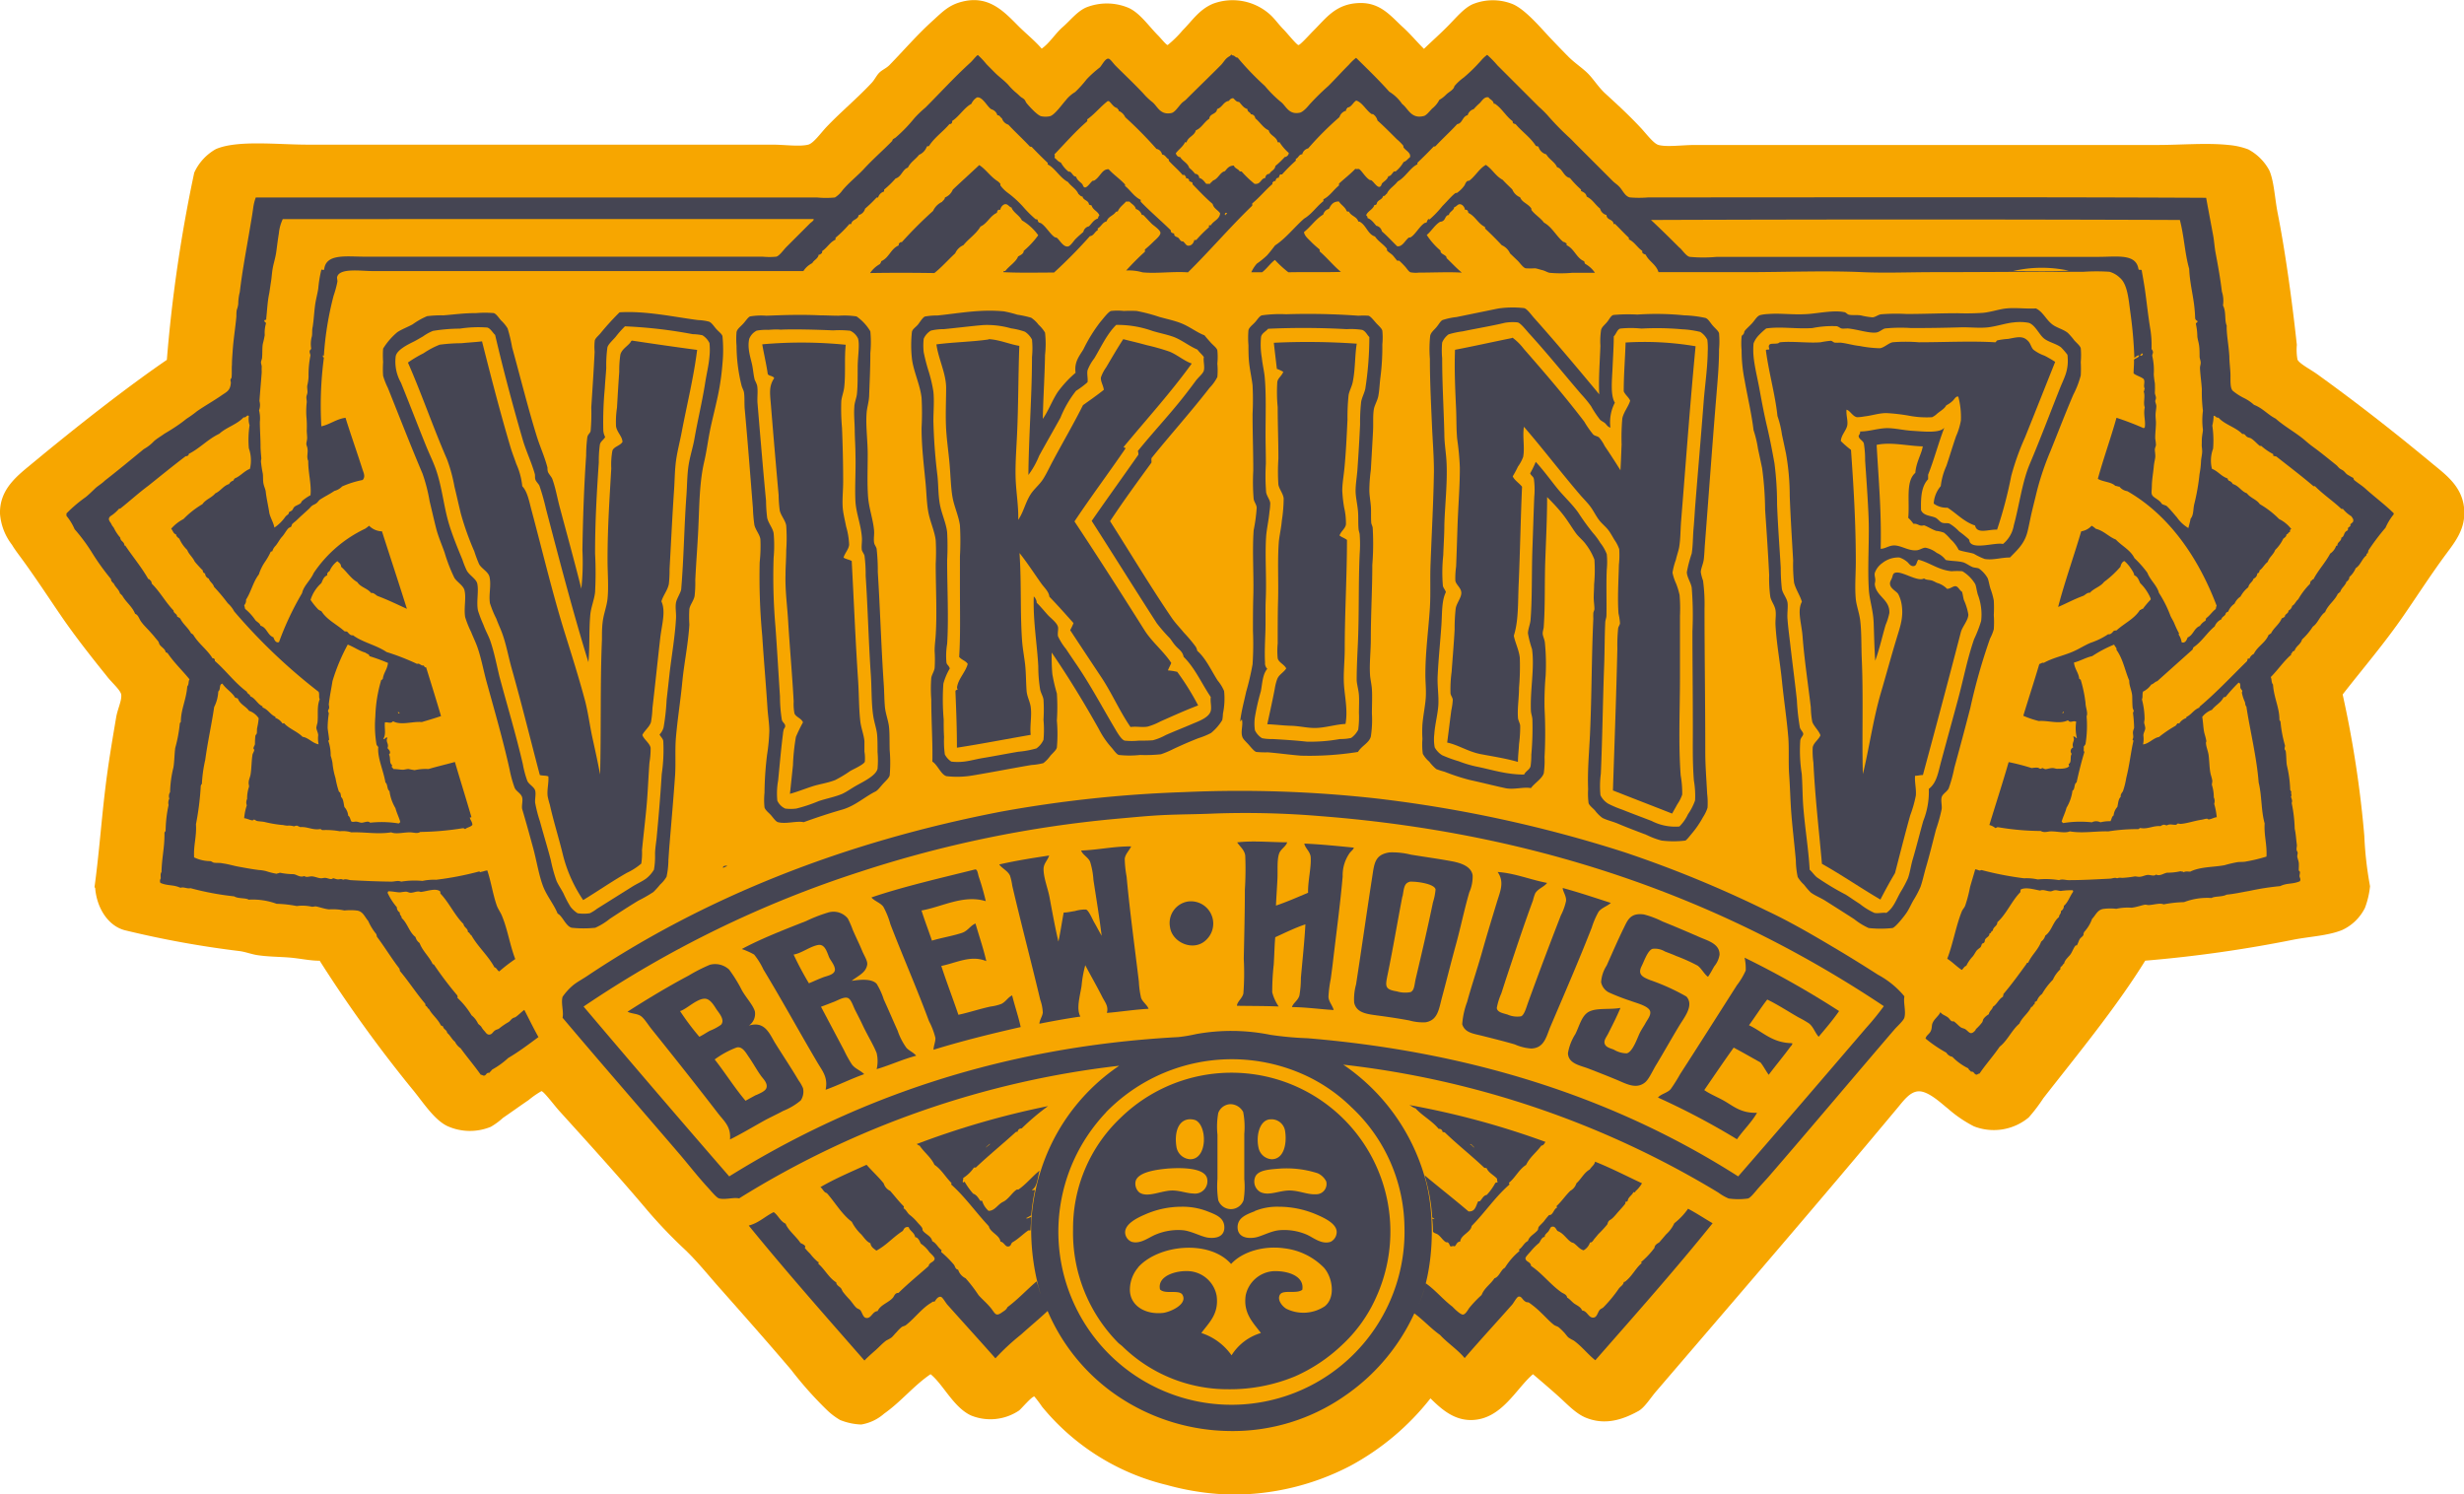 <?xml version="1.0" encoding="UTF-8"?> <svg xmlns="http://www.w3.org/2000/svg" viewBox="0 0 383.38 232.54"><defs><style>.cls-1{fill:#f7a600;}.cls-1,.cls-2{fill-rule:evenodd;}.cls-2{fill:#454553;}</style></defs><title>viking-brew-house</title><g id="Layer_2" data-name="Layer 2"><g id="Layer_1-2" data-name="Layer 1"><g id="SvegPb.tif"><path class="cls-1" d="M221.56,7.6C222.67,6.52,224,5.35,225.33,4s2.49-2.78,3.87-3.37a8.3,8.3,0,0,1,6.14,0c2,.83,4.44,3.77,5.94,5.35.88.92,1.82,1.91,2.78,2.87s2.15,1.73,3,2.58,1.6,2.06,2.58,3c2,1.84,3.64,3.32,5.64,5.45.76.8,2,2.48,2.78,2.68,1.31.35,3.73,0,5.65,0h71.94c3.77,0,7.64-.36,11.09,0a11.35,11.35,0,0,1,3.08.69,8,8,0,0,1,3.27,3.27c.73,1.66.85,4.32,1.28,6.54,1.27,6.4,2.35,14.52,3,20.61a8.61,8.61,0,0,0,.1,2.28c.27.63,2.06,1.55,3.07,2.28,6.27,4.52,11.91,8.94,17.74,13.77,2.25,1.88,5.15,3.82,5.15,7.83,0,2.73-1.53,4.62-2.88,6.44-2.28,3.08-4.48,6.5-6.63,9.61-3.05,4.41-6.33,8.21-9.42,12.19a166.84,166.84,0,0,1,3.37,22,55.55,55.55,0,0,0,.89,7.83,13.13,13.13,0,0,1-.79,3.37,7.42,7.42,0,0,1-3.57,3.46c-2.22.89-5,1-7.53,1.49a203.39,203.39,0,0,1-23.09,3.27c-4.54,7.32-10.5,14.55-15.85,21.4a25.81,25.81,0,0,1-2.28,3,8.5,8.5,0,0,1-8.52,1.38,19.7,19.7,0,0,1-4.06-2.77c-.89-.68-3-2.75-4.56-2.68-1.31.06-2.26,1.36-3.27,2.58-12.4,14.87-24.88,29.32-37.46,44-1,1.14-1.86,2.62-2.87,3.18-2.56,1.41-5.28,2.23-8.23,1-1.52-.64-2.85-2.09-4.16-3.27s-2.7-2.36-4-3.47c-2.64,2.24-4.85,7-9.51,7.13-2.86.07-4.85-1.81-6.44-3.37a39.91,39.91,0,0,1-12.49,10.51,39.37,39.37,0,0,1-18.53,4.46,40.75,40.75,0,0,1-10-1.49,36,36,0,0,1-19.42-12.19,18.72,18.72,0,0,0-1.19-1.58c-.38-.05-2,1.88-2.38,2.18a8,8,0,0,1-7.43.79c-2.74-1.22-4.37-4.86-6.34-6.44-2.59,1.75-4.57,4.26-7.23,6.14a7.15,7.15,0,0,1-3.57,1.69,9.79,9.79,0,0,1-3.27-.7,10.79,10.79,0,0,1-2.08-1.58,58.51,58.51,0,0,1-5.55-6.24c-3.67-4.31-7.13-8.22-11-12.59-1.79-2-3.57-4.26-5.55-6.14a75.41,75.41,0,0,1-5.75-6c-4.43-5.25-9-10.28-13.77-15.55-.81-.9-2.37-3-2.77-3.08a13.87,13.87,0,0,0-2,1.39c-1.47,1-2.54,1.78-4,2.78a10.91,10.91,0,0,1-1.88,1.38,8.53,8.53,0,0,1-6.74-.1c-2.14-1-3.92-3.91-5.55-5.84A208.62,208.62,0,0,1,49.74,149.5c-1.56,0-3.1-.37-4.75-.5s-3.39-.12-5.06-.39c-.87-.15-1.7-.47-2.57-.6a154,154,0,0,1-18-3.27c-2.55-.7-4.3-3.44-4.55-6.54,0-.07-.12-.1-.1-.19.67-4.82,1.05-10.17,1.68-15.36.45-3.72,1-7,1.68-11,.21-1.28.85-2.51.8-3.47,0-.72-1.54-2-2.28-3-2.42-3-4.92-6.19-7-9.22s-4.29-6.44-6.65-9.61c-.35-.48-.74-1-1.08-1.58A9,9,0,0,1,0,79.94C-.1,76,2.88,73.9,5.15,72c6.28-5.2,14.23-11.5,20.81-16a228.65,228.65,0,0,1,4.26-29.13,8,8,0,0,1,3.37-3.67c3.36-1.44,9.52-.69,14.37-.69h72.23c1.89,0,4.2.34,5.56,0,.84-.21,2-1.87,2.87-2.78,2.24-2.35,4.76-4.43,7-6.83.47-.5.75-1.15,1.19-1.59s1.1-.69,1.59-1.19c2.28-2.34,4.32-4.74,6.84-7,1.51-1.39,2.5-2.39,4.55-2.88,4.08-1,6.44,1.58,8.62,3.77,1.25,1.25,2.6,2.32,3.67,3.56,1.26-.89,2.09-2.33,3.27-3.36S167.6,1.77,169,1.16a8.69,8.69,0,0,1,6.44,0c1.84.73,3.27,2.88,4.75,4.36.41.4,1.26,1.48,1.49,1.49A17,17,0,0,0,184,4.73c1.51-1.51,2.57-3.25,4.76-4.16a8.73,8.73,0,0,1,8.72,1.58c.83.71,1.42,1.62,2.28,2.48.52.53,2,2.37,2.27,2.38s1.7-1.6,2.38-2.28c1.94-1.93,3.45-4.17,7.14-4.26,3.29-.08,4.88,2.08,6.74,3.77C219.5,5.34,220.52,6.59,221.56,7.6Z"></path></g><g id="avUL28.tif"><path class="cls-2" d="M248.83,61.36c-.12-2.42.09-5,.18-7.54a11.78,11.78,0,0,1,.11-2.49c.13-.47.55-.76.93-1.22s.59-1,1-1.1a26.06,26.06,0,0,1,3.71-.06,43.15,43.15,0,0,1,7.3.12,17.6,17.6,0,0,1,3.31.41c.42.15.74.74,1.1,1.16s.9.85,1,1.21a14.37,14.37,0,0,1,0,2.55c0,2.44-.22,4.79-.4,7-.65,7.83-1.18,15.35-1.8,23.3-.06.77-.08,1.57-.17,2.32s-.44,1.38-.47,2a7,7,0,0,0,.35,1.33,27.35,27.35,0,0,1,.23,4.35c0,7.23.12,14.65.12,22.37,0,2.1.18,4.21.29,6.43a12,12,0,0,1,.06,2.2,6,6,0,0,1-.7,1.45,15.14,15.14,0,0,1-1.74,2.55c-.37.45-.8,1-1,1.1a15.34,15.34,0,0,1-3.71,0,12.08,12.08,0,0,1-2.32-.87c-1.5-.58-3.07-1.16-4.57-1.8-.81-.33-1.66-.51-2.32-.86a5.52,5.52,0,0,1-1.16-1.16c-.34-.37-1-.87-1-1.22a11.59,11.59,0,0,1-.06-2.09c-.11-2.89.15-5.61.29-8.51.28-6.07.24-12.15.52-18a8.42,8.42,0,0,1,0-.87c0-.21.16-.42.17-.64,0-.58-.12-1.24-.11-1.91s.06-1.27.06-1.91a24.18,24.18,0,0,0,.05-3.88,9.5,9.5,0,0,0-1.33-2.38c-.44-.62-1.1-1.11-1.56-1.74-.72-1-1.29-2-2.09-3s-1.55-1.78-2.38-2.61c0,3.23-.17,6.58-.29,10s0,6.73-.23,10.08c0,.39-.18.77-.17,1.16s.29.9.34,1.39a33.55,33.55,0,0,1,.12,5.16,48.1,48.1,0,0,0-.17,5.1,71.17,71.17,0,0,1,0,7.59,13.45,13.45,0,0,1-.12,2.49c-.24.84-1.49,1.59-2,2.32-1.13-.23-2.66.29-4,0-1.71-.37-3.68-.87-5.56-1.28a33.18,33.18,0,0,1-3.88-1.27,12.26,12.26,0,0,1-1.28-.41,6.92,6.92,0,0,1-1.1-1.16,4.41,4.41,0,0,1-1-1.21,10.77,10.77,0,0,1-.06-2.32,18.87,18.87,0,0,1,0-2.26c.13-1.52.44-2.92.52-4.17s-.07-2.43-.06-3.65c0-3.47.48-6.9.7-10.32.14-2.32,0-4.65.11-7,.17-4.6.45-9.65.52-14.2,0-2.28-.18-4.49-.29-6.84-.14-3.31-.34-7-.34-10.72a19.15,19.15,0,0,1,.05-3.59c.12-.51.51-.8.93-1.28s.65-1,1-1.16a10.33,10.33,0,0,1,2.15-.46l6.49-1.33a15.58,15.58,0,0,1,4.06-.06c.46.12,1.14,1.1,1.56,1.56C242.15,53.35,245.67,57.55,248.83,61.36Zm.93,4.52c-.27-.24-.59-.35-.81-.58a16.14,16.14,0,0,1-1.39-2.09c-.47-.67-1-1.29-1.57-1.91-2.69-3.14-5.23-6.3-8.05-9.39-.47-.51-1.31-1.62-1.8-1.74a7.23,7.23,0,0,0-2,.06c-1.87.46-4.46.89-6.55,1.33a13.32,13.32,0,0,0-2.2.47,3,3,0,0,0-1,1.27,13.17,13.17,0,0,0,0,2.44c0,4,.25,7.95.34,11.82,0,1.52.29,3,.35,4.58.13,3.09-.25,6.35-.35,9.5,0,1.57-.12,3.21-.17,4.75a25.25,25.25,0,0,0-.06,4.75c.07.38.32.54.47,1-.67,1.32-.57,3.21-.7,5.16-.18,2.61-.46,5.31-.58,7.88-.07,1.42.15,2.8.12,4.11,0,1.48-.54,3.33-.64,4.93a6.8,6.8,0,0,0,.06,2.08,3.37,3.37,0,0,0,1.16,1.22,19.8,19.8,0,0,0,2.55.93,18.2,18.2,0,0,0,2.66.81c2.52.5,4.7,1.27,7.54,1.27.26-.55.83-.73,1-1.27a11.32,11.32,0,0,0,.12-1.8,45.84,45.84,0,0,0,.17-5.44c0-.47-.21-.94-.23-1.4-.14-3.29.59-6.66.17-9.62a16.34,16.34,0,0,1-.63-2.43c0-.67.34-1.39.4-2.09.27-3.34.16-7.15.29-11,.1-2.71.18-5.5.29-8.17a12.13,12.13,0,0,0-.06-2.78c-.09-.41-.41-.47-.58-.87a14.82,14.82,0,0,0,.87-1.79c1.18,1.28,2.18,2.66,3.25,4s2.37,2.5,3.36,3.89a37.38,37.38,0,0,0,2.26,3.13A10.9,10.9,0,0,1,249,84.48a6.78,6.78,0,0,1,1,1.74,12.28,12.28,0,0,1,0,2.43c-.1,2.27,0,5.19-.05,7.13,0,.35-.17.72-.18,1-.11,2.12-.09,4.35-.17,6.6-.21,5.67-.28,11.48-.52,17a14.74,14.74,0,0,0-.06,3.36,3.11,3.11,0,0,0,1.22,1.33,16.53,16.53,0,0,0,2.2.93c1.55.62,2.93,1.13,4.52,1.74a8,8,0,0,0,4.34.87,6.57,6.57,0,0,0,1.34-1.91,8.76,8.76,0,0,0,1.1-2.15,13.65,13.65,0,0,0-.18-3.07c-.26-3.2-.14-6.26-.17-9.73,0-4.51-.06-9.07-.06-13.51a53.84,53.84,0,0,0-.11-6.78c-.12-.8-.75-1.64-.76-2.43a20.73,20.73,0,0,1,.76-2.9c.2-1.25.17-2.62.29-3.94s.18-2.62.29-3.94c.41-5.15.88-10.53,1.27-15.65.2-2.64.61-5.26.64-7.88a10.76,10.76,0,0,0-.06-1.85,3.11,3.11,0,0,0-1.1-1.22,14.69,14.69,0,0,0-2.84-.41,44.3,44.3,0,0,0-6.32-.11,15.76,15.76,0,0,0-3.3,0c-.49.16-.62.86-1,1.21,0,1.49-.11,3.08-.18,4.7-.08,2-.38,4.44.35,5.62a6.55,6.55,0,0,0-.69,3.88C250.16,66.44,250,66.12,249.76,65.88Z"></path><path class="cls-2" d="M304.76,85.58a5.49,5.49,0,0,0-1.28-1.68,7.25,7.25,0,0,0-1-1,5,5,0,0,0-1.22-.29c-.69-.23-1.26-.65-1.91-.87-.77.23-.87-.31-1.63-.23a6,6,0,0,0-.81-.93c.24-2.72-.43-5.67,1.1-7,.13-1.68,1-3,1.16-4.12-2.41-.06-4.93-.72-7.18-.23.3,5.3.77,10.43.63,16.17.66,0,1.26-.49,2-.52,1.11-.06,2.3.86,3.54.75.5,0,1-.42,1.45-.4a4.14,4.14,0,0,1,1.74.81,3.44,3.44,0,0,1,1.39,1.1c.91.19,1.81.13,2.66.35.46.11,1,.54,1.51.75.35.13.72.1,1,.23a4.8,4.8,0,0,1,1.33,1.45c.18.37.27,1.07.46,1.68a11.08,11.08,0,0,1,.52,1.85,21.22,21.22,0,0,1,0,2.26,16.28,16.28,0,0,1,0,2.21,7.34,7.34,0,0,1-.58,1.44,91.83,91.83,0,0,0-3.07,10.79c-.83,3.21-1.59,6.05-2.49,9.33a22,22,0,0,1-.87,3.18c-.26.57-.95.85-1.1,1.39s.07,1.28,0,1.86a25,25,0,0,1-.87,3.13c-.5,1.9-1,4-1.62,6.08-.28,1-.51,2.07-.81,2.9a15.75,15.75,0,0,1-1.1,2.08c-.39.68-.71,1.44-1.11,2-.27.41-1.65,2.18-2.14,2.31a17,17,0,0,1-3.71,0,10.55,10.55,0,0,1-2.26-1.39q-2.24-1.44-4.46-2.84c-.81-.51-1.7-.84-2.32-1.33a11.46,11.46,0,0,1-1-1.16,5.46,5.46,0,0,1-1-1.22,13.14,13.14,0,0,1-.29-2.6c-.23-2.63-.58-5.41-.75-7.94-.12-1.79-.16-3.59-.29-5.39s0-3.73-.12-5.62c-.23-2.92-.7-5.93-1-8.93s-.84-5.79-1-8.63c-.06-.86.11-1.61,0-2.38s-.66-1.4-.81-2.09a20.91,20.91,0,0,1-.18-3.41c-.16-3.29-.4-6.83-.63-10.15a51.58,51.58,0,0,0-.47-6.49c-.21-1-.42-2-.64-3a17.27,17.27,0,0,0-.69-2.9c-.31-2.58-.93-5.14-1.39-7.77a23.73,23.73,0,0,1-.47-4.69,11.22,11.22,0,0,1,0-2.09c0-.2.14-.19.29-.4s.1-.36.18-.47c.24-.35.77-.77,1.21-1.27s.72-1.06,1.22-1.22a6.54,6.54,0,0,1,1.33-.17c1.8-.15,3.89.17,6.15,0,1.6-.12,4-.62,5.56-.29.28,0,.46.33.75.4.49.12,1.27,0,1.91.12a11.36,11.36,0,0,0,1.74.29c.45,0,.85-.39,1.34-.47a29.32,29.32,0,0,1,4-.05c2.64,0,5.25-.12,7.94-.12a39.27,39.27,0,0,0,3.94-.06c1.3-.13,2.56-.59,3.7-.69,1.49-.14,3.14.1,4.53,0,1.13.55,1.54,1.71,2.55,2.49.69.54,1.7.74,2.43,1.33a11,11,0,0,1,1,1.16c.35.39.89.82,1,1.22a11.73,11.73,0,0,1,0,2.14,18.19,18.19,0,0,1,0,2.09,14.45,14.45,0,0,1-1.16,3c-1.21,2.83-2.37,5.85-3.54,8.75a43.75,43.75,0,0,0-2.08,6.09c-.27,1.11-.55,2.22-.81,3.3s-.44,2.15-.7,3.19c-.47,1.86-1.55,2.8-2.72,4-1.42,0-2.63.45-3.94.23a9.85,9.85,0,0,1-1.68-.81C306.25,85.91,305.47,85.86,304.76,85.58ZM300,73.87v.7c-1,1.07-1.16,2.66-1.1,4.81.36.88,1.48.85,2.21,1.16.4.17.7.69,1.1.81s.73,0,1.1.12a6.53,6.53,0,0,1,1.5,1.21,18.27,18.27,0,0,1,1.51,1.22c.14.18.09.32.17.46.65,1.19,4,0,5.16.29a4.78,4.78,0,0,0,1.68-2.89c.87-3.16,1.29-6.72,2.49-9.57,1.64-3.87,3.09-7.74,4.64-11.64.72-1.83,1.49-2.92,1.22-5.34a10.67,10.67,0,0,0-1-1.16c-.76-.59-2-.81-2.72-1.44s-1.34-2.09-2.32-2.38a7.7,7.7,0,0,0-2.32-.06c-1.22.11-2.52.58-3.94.76-1.23.15-2.66,0-4,0-2.71.08-5.33.12-8,.12a24.7,24.7,0,0,0-4.06.06c-.43.08-.84.56-1.39.63-1.09.15-3-.5-4.41-.63-.4,0-.77.06-1,0s-.47-.3-.75-.35a15.36,15.36,0,0,0-3.77.29c-2.48.17-4.92-.27-7.19.06a10.82,10.82,0,0,0-1.1,1,3.78,3.78,0,0,0-.87,1.33,11.34,11.34,0,0,0,0,2c.15,1.63.62,3.43.93,5.16.4,2.19.72,3.88,1.16,5.74s.81,3.78,1.16,5.73a50,50,0,0,1,.41,6.44c.12,3.18.38,6.64.57,9.85a29,29,0,0,0,.18,3.3c.13.7.76,1.4.87,2.09s-.07,1.64,0,2.55c.09,1.31.3,2.78.46,4.23.33,2.84.7,5.62,1,8.4a35,35,0,0,0,.47,4.29c.09.35.53.71.52,1s-.39.55-.46,1a23.31,23.31,0,0,0,.23,5.21c.12,1.71.11,3.42.23,5,.26,3.4.82,6.67,1,9.91.36.31.7.82,1.1,1.16a41.81,41.81,0,0,0,4.52,2.72c.62.39,1.38.93,2.2,1.45a10.48,10.48,0,0,0,2.26,1.39c.59.12,1.34-.1,1.85,0,1.11-.76,1.51-2,2.21-3.24a18.32,18.32,0,0,0,1.15-2.15c.33-.92.46-2,.76-3,.61-2.06,1.08-4,1.62-5.91a12.25,12.25,0,0,0,.87-5c1.3-1,1.46-2.67,2-4.58.89-3.31,1.64-6,2.55-9.38.85-3.13,1.41-6.19,2.49-9.33a20.08,20.08,0,0,0,1.1-2.84,8.68,8.68,0,0,0-.52-4.12c-.18-.63-.25-1.28-.4-1.62a5.79,5.79,0,0,0-2-2,10.46,10.46,0,0,0-1.68,0c-2.06-.2-3.29-1.3-5.16-1.8-.33.35-.22.95-.75,1s-.78-.52-1.05-.7a3.63,3.63,0,0,0-1.16-.64,4,4,0,0,0-2.66.87,3.18,3.18,0,0,0-1.16,1.51c-.08.34,0,.48.06.93s-.09.68-.06.92c.26,1.88,2.35,2.29,2.26,4.41a9.36,9.36,0,0,1-.58,1.85c-.56,1.9-.94,3.72-1.62,5.57-.13-1.88-.17-3.87-.24-5.86s-.65-3.57-.75-5.15c-.24-3.84.12-7.85-.06-11.71-.12-2.72-.33-5.65-.52-8.4A16.09,16.09,0,0,0,290,69c-.15-.48-.79-.65-.81-1.16.08-.23.27-.35.23-.7,1.46,0,2.68-.48,4.17-.52,1.23,0,2.52.32,3.83.41,1.8.11,4.38.42,5.1-.47C301.6,68.94,300.93,71.54,300,73.87Z"></path><path class="cls-2" d="M162.25,65.18c.87-1.22,1.44-2.83,2.32-4.17a17.42,17.42,0,0,1,2.78-3c-.23-1.7.59-2.61,1.22-3.65a24.47,24.47,0,0,1,2.61-4.23c.42-.48,1.25-1.61,1.68-1.74a9.06,9.06,0,0,1,2,0,18.41,18.41,0,0,1,2,0,27,27,0,0,1,3.54.93c1.18.33,2.43.59,3.42,1,1.33.53,2.41,1.42,3.59,1.86.31.39.63.75,1,1.16s.87.75,1,1.16a10.25,10.25,0,0,1,0,2.08,11.21,11.21,0,0,1,0,2.09,6.93,6.93,0,0,1-1.21,1.68c-2.78,3.6-6.29,7.53-9,10.9-.11.15,0,.5-.05.75-2.19,3-4.38,6-6.43,9.1,3.19,5,6.26,10.15,9.61,15.07.55.8,1.25,1.51,1.86,2.26a23.44,23.44,0,0,1,1.85,2.2,1.81,1.81,0,0,1,.24.64c1.34,1.17,2.14,3,3.18,4.63a6.41,6.41,0,0,1,1,1.63,11.42,11.42,0,0,1-.18,3.53,6,6,0,0,1-.11,1,7.88,7.88,0,0,1-1.74,2,11.81,11.81,0,0,1-2,.82c-1.4.56-2.43,1-3.88,1.68a14.21,14.21,0,0,1-1.92.81,22.23,22.23,0,0,1-3.24.11,15.14,15.14,0,0,1-3.3,0c-.36-.09-.78-.73-1.1-1.1a13.3,13.3,0,0,1-2-2.9c-2.27-4.06-4.78-8.18-7.36-11.94,0,1.11,0,2.21.11,3.37a26.25,26.25,0,0,0,.7,3,31.42,31.42,0,0,1,0,4.23,23.34,23.34,0,0,1,0,4.18c-.09.4-.57.79-1,1.27a5.36,5.36,0,0,1-1.1,1.16,9.72,9.72,0,0,1-1.85.29c-3.07.52-5.87,1.08-9.1,1.62a14.38,14.38,0,0,1-4.12.12c-.85-.22-1.43-1.83-2.2-2.26.07-2.85-.17-6.4-.17-9.68a22.15,22.15,0,0,1,0-3.36c.08-.51.43-.95.52-1.51a19.65,19.65,0,0,0,0-2.66c0-.9.13-1.75.17-2.5.22-3.43,0-7.43,0-11.06a34.36,34.36,0,0,0,0-3.66c-.16-1.44-.88-2.91-1.16-4.46-.24-1.35-.27-2.84-.4-4.29-.26-2.79-.64-5.7-.64-8.75a43.16,43.16,0,0,0,0-4.69c-.22-2-1.28-4.18-1.5-6.09a18.76,18.76,0,0,1,0-4.17c.11-.49.66-.75,1-1.21s.68-1,1-1.17a10.61,10.61,0,0,1,2-.17c3.29-.33,6.59-1,10.32-.64a18.59,18.59,0,0,1,2.08.52,16.05,16.05,0,0,1,2.15.47,4.7,4.7,0,0,1,1.16,1.1,5.23,5.23,0,0,1,1,1.22,15.47,15.47,0,0,1,0,3.47C162.54,58.65,162.32,61.82,162.25,65.18Zm-1.68-9.62a13.68,13.68,0,0,0,0-2.72,3.27,3.27,0,0,0-1.1-1.22,10.64,10.64,0,0,0-2.14-.52,13.62,13.62,0,0,0-4.29-.52c-1.49.11-4.32.46-6.21.64a8.17,8.17,0,0,0-2,.23,2.77,2.77,0,0,0-1.11,1.27,9.69,9.69,0,0,0,0,2.09,29.66,29.66,0,0,0,.82,3.13,22.81,22.81,0,0,1,.69,3c.15,1.49,0,3.07,0,4.58a85.74,85.74,0,0,0,.64,8.58c.14,1.44.11,2.93.35,4.28.27,1.57,1,3,1.15,4.47a41.86,41.86,0,0,1,0,4.34c0,4.23.25,9.13,0,13a11.4,11.4,0,0,0-.11,2.9c.09.43.34.39.52.93a9.78,9.78,0,0,0-1,2.37,36,36,0,0,0,.05,5.57c0,.86,0,1.79.06,2.72a15,15,0,0,0,.12,2.72,3,3,0,0,0,1,1.11,8.1,8.1,0,0,0,2,0c.89-.1,1.84-.37,2.78-.53,1.89-.31,3.75-.68,5.63-1a14.89,14.89,0,0,0,2.84-.52,3.35,3.35,0,0,0,1.1-1.34,17.1,17.1,0,0,0,0-3.12,25.1,25.1,0,0,0,0-3.13c-.09-.57-.4-1-.52-1.57a22.21,22.21,0,0,1-.29-3.59c-.16-3.32-.84-7.13-.7-10.9a1.47,1.47,0,0,1,.46,1c.51.46,1.05,1.14,1.69,1.85.48.54,1.47,1.23,1.62,1.92.07.35-.1,1,0,1.44a9.45,9.45,0,0,0,1.27,2c.48.74.9,1.34,1.34,2,2.34,3.38,4.12,6.77,6.26,10.38.4.69,1,1.7,1.5,1.85a10.69,10.69,0,0,0,2.2,0c.85,0,1.53,0,2.2-.06a8.92,8.92,0,0,0,2-.81c1.33-.59,2.73-1.13,4-1.68,1.09-.47,2.71-1,3-2.09.15-.67-.11-1.46,0-2.14-1.41-2.08-2.46-4.53-4.23-6.26-.15-.84-.75-1.15-1.22-1.68s-.61-.84-.93-1.22A26,26,0,0,1,180,97c-3.42-5.3-6.75-10.66-10.14-15.94,2.37-3.42,4.8-6.79,7.19-10.2.17-.14,0-.62,0-.69,2.5-3.1,5.28-6,7.77-9.28.35-.45.76-1,1.22-1.62s1.15-1.13,1.27-1.62c.16-.65-.12-1.52,0-2.09-.29-.42-.7-.73-1-1.16-1.21-.51-2.36-1.43-3.54-1.91-1-.4-2.27-.63-3.48-1a16.15,16.15,0,0,0-5.62-.93c-1.43,1.41-2.33,3.41-3.41,5.21a7,7,0,0,0-1.05,1.86c-.11.63.09,1.28,0,1.85a13.91,13.91,0,0,1-1.79,1.34A16.89,16.89,0,0,0,165,65c-1.11,2-2.26,4-3.31,5.91a13.25,13.25,0,0,1-1.68,3C160.06,68,160.57,61.54,160.57,55.56Z"></path><path class="cls-2" d="M90.45,91.61a38,38,0,0,0,.17-6c.08-5.08.25-9.9.58-14.72a23.13,23.13,0,0,1,.18-2.84c.11-.53.43-.58.52-1A31.71,31.71,0,0,0,92,63.38c.19-2.93.38-5.69.52-8.63A9,9,0,0,1,92.54,53c.09-.38.54-.72.86-1.1a40.49,40.49,0,0,1,3-3.3c4.13-.25,8.42.72,12.23,1.21a7.79,7.79,0,0,1,1.68.24c.44.18.71.65,1.1,1.1s.89.78,1,1.16a21.81,21.81,0,0,1,0,4.28,38.45,38.45,0,0,1-.92,5.92c-.34,1.57-.75,3.1-1.05,4.63s-.51,3.17-.87,4.7c-.76,3.27-.75,6.89-.92,10.43-.12,2.58-.34,5.3-.47,8a18.12,18.12,0,0,1-.11,2.5c-.16.75-.7,1.34-.81,2a19.7,19.7,0,0,0,0,2.43c-.19,3.08-.82,6-1.1,8.92s-.75,5.79-1,8.76c-.15,1.91,0,3.85-.12,5.73-.26,3.7-.56,7.09-.86,10.72-.07.77-.12,1.66-.18,2.5a12.71,12.71,0,0,1-.29,2.6,5.11,5.11,0,0,1-1,1.22,12.78,12.78,0,0,1-1.05,1.16,22.85,22.85,0,0,1-2.32,1.33c-1.46.88-3,1.88-4.46,2.84a10.32,10.32,0,0,1-2.26,1.39,17.81,17.81,0,0,1-3.65,0c-.94-.22-1.45-1.85-2.2-2.2-.61-1.48-1.68-2.73-2.26-4.23-.68-1.77-1-3.95-1.56-6s-1.11-4.06-1.69-6c-.14-.46.11-1.27,0-1.79-.14-.71-1-1-1.21-1.63a18.59,18.59,0,0,1-.76-2.78c-1-4.51-2.3-9-3.59-13.67-.48-1.77-.81-3.59-1.39-5.28-.29-.85-.7-1.65-1-2.43a15.38,15.38,0,0,1-.93-2.32c-.24-1.44.2-3-.12-4.23-.19-.71-1.21-1.29-1.57-1.91A25.45,25.45,0,0,1,69.18,86c-.43-1.24-1-2.51-1.33-3.82s-.66-2.77-1-4.17a26.45,26.45,0,0,0-1.1-4.29c-1.9-4.47-3.62-8.92-5.39-13.33a11.8,11.8,0,0,1-.75-1.91,15.34,15.34,0,0,1,0-2.15,14.24,14.24,0,0,1,0-2.08,10.54,10.54,0,0,1,2.2-2.55c.64-.44,1.61-.8,2.38-1.22a11.57,11.57,0,0,1,2.26-1.28A18.07,18.07,0,0,1,69,49.07c1.73-.13,3.11-.35,5.1-.35a16.29,16.29,0,0,1,2.72,0c.4.11.79.75,1.16,1.16a5.83,5.83,0,0,1,1,1.22,24.61,24.61,0,0,1,.7,2.95C81,58.83,82.18,63.6,83.55,68c.5,1.58,1.21,3.12,1.63,4.76,0,.23,0,.5.11.75s.51.69.64,1c.51,1.39.77,2.94,1.16,4.41C88.18,83,89.38,87.35,90.45,91.61Zm5.33-39.18c-.36.43-1.14,1.12-1.27,1.62a20,20,0,0,0-.18,3.19c-.06,1.06-.18,2.15-.23,3.19A55.9,55.9,0,0,0,93.87,67a2.47,2.47,0,0,0,.29,1c-.27.5-.67.61-.82,1.16a18.58,18.58,0,0,0-.17,2.79c-.32,4.7-.58,9.21-.58,14.19a56.61,56.61,0,0,1,0,6c-.12,1.18-.65,2.38-.75,3.59-.22,2.56-.06,5.07-.29,7.31C89.17,95.35,87,87,84.94,79.15a34.61,34.61,0,0,0-1-3.54c-.14-.34-.53-.64-.64-1s0-.62-.11-.93c-.51-1.79-1.34-3.49-1.86-5.27-1.55-5.35-3-10.76-4.29-16.29-.38-.34-.71-1-1.22-1.15a18.68,18.68,0,0,0-4.28.17,26.19,26.19,0,0,0-4.17.35,7.3,7.3,0,0,0-1.57.87c-.51.28-1,.6-1.57.87-.87.44-2.46,1.22-2.66,2.2a6.61,6.61,0,0,0,.81,4.11c1.38,3.4,2.6,6.61,3.94,9.91.53,1.31,1.2,2.63,1.62,3.94.92,2.83,1.13,5.65,2,8.41.53,1.71,1.33,3.65,2,5.27a14.35,14.35,0,0,0,.7,1.74c.42.73,1.46,1.28,1.62,2,.26,1.18-.17,2.9.12,4.23a21.8,21.8,0,0,0,.87,2.26c.27.78.71,1.53,1,2.32.63,1.79,1,3.74,1.45,5.62,1.25,4.67,2.59,9.09,3.65,13.67a15.48,15.48,0,0,0,.7,2.61c.26.57,1.07.92,1.22,1.51s-.07,1.31,0,1.91a21.54,21.54,0,0,0,.75,2.9c.58,2.14,1.22,4.2,1.68,6a24.47,24.47,0,0,0,.87,3.18c.22.56.72,1.28,1.1,2a17.4,17.4,0,0,0,1.1,2.09,4.38,4.38,0,0,0,1.1,1,6.4,6.4,0,0,0,1.91,0,6.55,6.55,0,0,0,1.1-.69L98.33,138c.75-.48,1.59-.82,2.26-1.33a5,5,0,0,0,1.16-1.34,11.61,11.61,0,0,0,.17-2.37c0-.86.16-1.76.24-2.5.31-3.31.58-6.44.8-10a25.77,25.77,0,0,0,.24-5.16c-.08-.41-.38-.61-.58-1a2.6,2.6,0,0,0,.63-1.11,34.38,34.38,0,0,0,.47-4.28c.16-1.37.31-2.74.46-4.12.33-2.83.85-5.78,1-8.52.06-.86-.14-1.67,0-2.49.1-.6.77-1.62.81-2.09.41-4.86.46-9.78.81-14.54.12-1.6.1-3.24.35-4.81.22-1.4.68-2.77.92-4.17.49-2.8,1.17-5.59,1.63-8.47.22-1.45.58-2.85.69-4.23a10.22,10.22,0,0,0,0-2.08,2.91,2.91,0,0,0-1.1-1.22,8,8,0,0,0-1.51-.17,73.11,73.11,0,0,0-10.54-1.22A15.48,15.48,0,0,0,95.78,52.43Z"></path><path class="cls-2" d="M193.25,112.07c0-.35-.21.31-.28.11.18-1.52.59-3,.92-4.52a41.67,41.67,0,0,0,1-4.29,47.34,47.34,0,0,0,.06-5.21c0-1.74,0-3.48.05-5.22.11-3.46-.18-7,.06-10.43a26.07,26.07,0,0,0,.47-3.48c0-.49-.39-.89-.47-1.39a31.72,31.72,0,0,1-.06-4.4c0-3-.11-5.8-.11-8.81a44.22,44.22,0,0,0,0-4.46c-.13-1.18-.48-2.61-.58-4-.05-.64-.06-1.47-.06-2.26a13.73,13.73,0,0,1,0-2.32c.1-.45.62-.81,1-1.22s.71-1,1.1-1.1a20,20,0,0,1,3.77-.17,107.78,107.78,0,0,1,11.24.23,11.56,11.56,0,0,1,1.56,0c.33.08.82.71,1.16,1.1s.89.82,1,1.22a10.87,10.87,0,0,1,0,2.14,36.83,36.83,0,0,1-.28,5c-.14,1-.16,2.12-.35,3.07-.15.73-.6,1.42-.7,2.09-.15,1-.06,2.1-.11,3.19-.1,2-.23,4.1-.35,6.2a26.08,26.08,0,0,0-.23,3.13c0,.74.16,1.6.23,2.43s0,1.75.06,2.55c0,.32.18.53.23.87a41.81,41.81,0,0,1-.06,5.8c0,3.87-.23,7.57-.23,11.47,0,1.94-.24,3.87-.12,5.68.05.67.24,1.42.29,2.2.07,1.13,0,2.48,0,3.77a16.94,16.94,0,0,1-.17,3.59c-.29,1-1.42,1.42-2,2.38a47.88,47.88,0,0,1-8.87.58c-1.71-.13-3.4-.38-5.15-.52a14,14,0,0,1-1.8-.06c-.32-.09-.82-.71-1.16-1.1s-.89-.87-1-1.22C193,113.86,193.43,112.87,193.25,112.07Zm18.67-60.74a11.18,11.18,0,0,0-2.38-.11,121.89,121.89,0,0,0-12.23-.06c-.38.44-1,.71-1.1,1.27a12.17,12.17,0,0,0,.12,3.25c.11,1.09.38,2.13.46,3.13.23,2.66.12,5.82.12,8.86,0,1.45.05,3,.05,4.47A32.54,32.54,0,0,0,197,76.6c.1.59.58,1.14.64,1.68a8.29,8.29,0,0,1-.12,1.33c-.12,1.41-.44,2.71-.52,3.88-.2,3.11.09,6.49-.06,9.8-.07,1.63,0,3.26-.05,4.87s-.15,3.4-.06,4.92a1.25,1.25,0,0,0,.35,1c-.73.83-.76,2.21-1,3.48a35.7,35.7,0,0,0-.92,4,7,7,0,0,0,0,2.09,3,3,0,0,0,1.1,1.22A7.37,7.37,0,0,0,198,115c2,.12,3.51.21,5.33.41a25.65,25.65,0,0,0,5.16-.41,7.44,7.44,0,0,0,1.74-.17,3.56,3.56,0,0,0,1.1-1.28,14.69,14.69,0,0,0,.11-2.61c0-.93.06-1.95,0-2.78s-.32-1.63-.35-2.32c0-1.78.09-3.67.18-5.56.22-4.7.07-9.47.29-14.14a20,20,0,0,0,0-2.9c0-.29-.15-.58-.17-.87-.1-1,0-2-.12-3.07s-.34-2-.35-2.89c0-1.11.21-2.22.29-3.37.16-2.28.3-4.63.41-7a28.19,28.19,0,0,1,.17-3.54c.13-.68.49-1.31.64-2a52.74,52.74,0,0,0,.63-8.06C212.74,52.19,212.5,51.51,211.92,51.33Z"></path><path class="cls-2" d="M125.05,127.94c-1.14-.24-2.74.33-4,0-.36-.09-.8-.76-1.1-1.1s-.88-.76-1-1.21a11.36,11.36,0,0,1,0-2.26,52.64,52.64,0,0,1,.4-5.92,28.82,28.82,0,0,0,.35-3.7c0-1.15-.21-2.35-.29-3.6-.23-3.63-.57-7.42-.81-11.18a99.42,99.42,0,0,1-.4-11.48,23.18,23.18,0,0,0,.11-3.59c-.1-.73-.75-1.43-.93-2.2a22.84,22.84,0,0,1-.23-2.61c-.41-5.1-.79-10.15-1.27-15.36-.09-.89,0-1.84-.12-2.66-.06-.38-.31-.73-.4-1.16a26.17,26.17,0,0,1-.76-6.09,12.7,12.7,0,0,1,0-2.14c.1-.48.55-.79,1-1.27s.74-1,1.1-1.17a10.38,10.38,0,0,1,2.55-.11c2.86-.11,5.25-.2,8.4-.06.84,0,1.85.06,2.84.06a12.32,12.32,0,0,1,2.78.11,7.42,7.42,0,0,1,2.15,2.32,17.88,17.88,0,0,1,0,3.36c0,2.25-.1,4.28-.18,6.44,0,1.08-.34,2-.4,2.89-.16,2,.17,4.27.17,6.49s-.1,4.55.06,6.61c.14,1.79.79,3.52.93,5.22.05.64-.09,1.24,0,1.85.05.39.33.63.4,1a31.12,31.12,0,0,1,.18,3.59c.35,5.54.53,11.62.92,17.39.09,1.21.08,2.4.18,3.53s.5,2.06.63,3.07.08,2.45.12,3.77a22.67,22.67,0,0,1,0,3.88c-.09.4-.63.88-1,1.28s-.81,1-1.16,1.21c-1.63.78-3.2,2.26-5.22,2.84S127,127.23,125.05,127.94Zm-5.51-76.61a8.36,8.36,0,0,0-1.8.12,2.41,2.41,0,0,0-1.16,1.27c-.35,1.48.25,3.06.47,4.17.16.84.21,1.65.4,2.27a5.17,5.17,0,0,1,.35.81c.16.85,0,1.81.06,2.72.43,5.12.83,10,1.33,15.24a23,23,0,0,0,.18,2.67c.2.86.86,1.56,1,2.37a21.3,21.3,0,0,1,0,3.83,90.45,90.45,0,0,0,.29,10.78c.26,3.58.47,7.3.7,10.83a22.83,22.83,0,0,0,.29,3.6c.1.43.53.56.52,1,0,.17-.17.34-.23.52a4.1,4.1,0,0,0-.12.7c-.32,2.55-.49,4.65-.75,7.24a11.26,11.26,0,0,0-.12,3.13,2.49,2.49,0,0,0,1.22,1.22,6.68,6.68,0,0,0,1.74,0,23.93,23.93,0,0,0,3.47-1.16c1.2-.4,2.46-.63,3.6-1.1.66-.28,1.41-.83,2.2-1.28,1-.58,3.11-1.54,3.36-2.66a15,15,0,0,0,0-2.61c0-.91,0-1.86-.06-2.61-.08-1-.48-2-.63-3.13-.28-1.94-.21-4.07-.35-6.2-.36-5.21-.48-10.65-.81-15.47a22.78,22.78,0,0,0-.18-3.13c-.06-.26-.36-.64-.41-.87-.1-.61.06-1.34,0-2-.15-2-.88-3.67-1-5.56-.12-2.34.08-4.83,0-7.42,0-1.18-.1-2.41-.11-3.65s-.16-2.5-.06-3.65c0-.63.33-1.37.4-2,.13-1.22.11-2.77.12-4.29s.33-3.34.06-4.34a2.49,2.49,0,0,0-1.22-1.22,15.53,15.53,0,0,0-2.67-.06c-2.43-.11-6.1-.21-8.17-.11C120.85,51.24,120.25,51.28,119.54,51.33Z"></path><path class="cls-2" d="M252.13,73.18c.08-1.29.12-2.62.18-4a33.65,33.65,0,0,1,.11-4.06c.2-1,1-1.93,1.22-2.78-.26-.57-.77-.89-1-1.45,0-2.59.21-5,.29-7.59a47.47,47.47,0,0,1,10.89.58c-.86,9-1.52,18.17-2.26,27.3-.1,1.32-.08,2.68-.29,3.94-.09.55-.35,1.25-.52,2a10.31,10.31,0,0,0-.52,2,7.9,7.9,0,0,0,.58,1.74,12.21,12.21,0,0,1,.52,1.73,24.78,24.78,0,0,1,.06,3.25c0,3.18,0,6.58,0,9.56,0,5.15-.26,10.19.11,15.24a16,16,0,0,1,.24,3,6.11,6.11,0,0,1-.76,1.51c-.27.5-.56,1-.81,1.45-3.07-1.21-6.15-2.39-9.21-3.6.24-7.21.52-14.73.69-22.08a26.61,26.61,0,0,1,.12-3.13c.05-.32.26-.51.29-.81a9.91,9.91,0,0,0-.23-1.51c-.18-2.28,0-5.08.06-7.59a14.41,14.41,0,0,0,.05-2.43,5.92,5.92,0,0,0-.75-1.45c-.28-.47-.58-1-.81-1.33-.46-.67-1.15-1.16-1.62-1.8s-.83-1.39-1.28-2-1-1.16-1.51-1.73c-3-3.49-5.85-7.26-8.86-10.73-.24,1.67.16,3.2-.12,4.7a6.3,6.3,0,0,1-.81,1.5,15.9,15.9,0,0,1-.81,1.51c.23.58,1,1.05,1.45,1.62-.22,4.83-.3,10-.52,15-.14,3,0,5.81-.76,8.18.19,1.05.79,2.19.93,3.42a39.49,39.49,0,0,1-.12,4.69c0,1.55-.27,3.14-.17,4.58,0,.46.32.9.35,1.33a20.06,20.06,0,0,1-.18,2.84c-.05,1-.17,1.9-.17,2.78-1.91-.55-3.85-.84-5.79-1.21s-3.48-1.43-5.22-1.8c.21-1.56.42-3.34.64-5a10.28,10.28,0,0,0,.23-1.63c0-.33-.31-.69-.35-1a19.89,19.89,0,0,1,.17-3.36c.16-2.18.35-4.41.47-6.61a27.82,27.82,0,0,1,.17-3.3c.16-.84.91-1.69.87-2.44s-.81-1.2-.93-1.85a13.29,13.29,0,0,1,.12-2.2c.09-2.14.16-4.6.23-6.61.11-3,.36-6,.35-8.81a41.13,41.13,0,0,0-.41-4.4c-.15-1.53-.1-3.11-.17-4.64-.14-3.08-.29-6.14-.17-9.27,2.94-.56,6-1.25,8.75-1.8.06,0,.17-.09.23-.06a8.9,8.9,0,0,1,1.74,1.74c3.28,3.75,6.33,7.29,9.39,11.3a15.2,15.2,0,0,0,1.39,2c.26.24.68.25.92.47a6.25,6.25,0,0,1,.87,1.33C250.42,70.49,251.4,72,252.13,73.18Z"></path><path class="cls-2" d="M319.77,56.31c-1.6,4-3.11,7.83-4.7,11.77a39.54,39.54,0,0,0-2.14,6,66,66,0,0,1-2.2,8.34c-1.26-.08-3.13.76-3.42-.64-1.76-.6-2.85-1.86-4.29-2.78a3.3,3.3,0,0,1-2.15-.64,4.61,4.61,0,0,1,1.1-2.72,10.35,10.35,0,0,1,.87-3.13c.49-1.44.91-2.89,1.51-4.63a10.47,10.47,0,0,0,.75-2.44,12.4,12.4,0,0,0-.4-3.71c-.35-.14-.6.38-.87.64a4.07,4.07,0,0,1-1,.7c-.29.54-.82.81-1.39,1.27a3.32,3.32,0,0,1-.81.58,14.46,14.46,0,0,1-3.59-.23,28.5,28.5,0,0,0-3.54-.41c-1.16,0-2.22.39-3.42.52a6.13,6.13,0,0,1-1.15.12c-.68-.12-1.12-1.09-1.63-1.16-.06,1,.25,1.67.12,2.43s-.95,1.51-1,2.44A14.32,14.32,0,0,0,288,70c.39,5.49.75,11.26.75,17.33,0,2-.18,4,0,5.91.1,1,.57,2.25.69,3.36.22,1.86.15,3.92.24,6,.26,5.88,0,12.43.17,17.85,1-4.09,1.57-8.4,2.78-12.57.86-2.93,1.64-5.82,2.5-8.64.53-1.77,1.14-3.33.69-5.51a5.48,5.48,0,0,0-.46-1.27c-.27-.45-1.18-.83-1.28-1.51-.06-.42.13-.6.29-1s.12-.68.47-.81c1-.39,3.55,1.48,4.52.87.32.27.82.19,1.27.34.25.09.49.23.75.35a3.58,3.58,0,0,1,1.57.93c.53,0,.93-.45,1.33-.41s.62.65,1,.87c.13.43.16.83.29,1.28a9,9,0,0,1,.69,2.26c0,.87-.93,1.88-1.16,2.72-1.89,7.32-3.88,14.74-5.91,22.25-.46,0-.77.12-1.22.12-.09,1,.21,2,.12,3.07a18.45,18.45,0,0,1-.87,3.07c-.82,2.93-1.63,6.15-2.37,9q-1.19,2-2.27,4.12c-3.08-1.8-6-3.82-9.1-5.56-.46-5.16-1.07-10.4-1.33-15.77a13.45,13.45,0,0,1-.11-2.32c.12-.75.91-1.2,1.21-1.91-.26-.74-1-1.36-1.27-2.08a13.68,13.68,0,0,1-.23-2.26c-.42-3.6-1-7.34-1.28-11-.14-2-.88-4-.11-5.44-.29-1-1-2-1.22-3A24.15,24.15,0,0,1,279,87.2c-.19-3.29-.41-6.79-.53-10a37.81,37.81,0,0,0-.58-6.61c-.21-1-.42-2-.63-2.95a15.16,15.16,0,0,0-.7-2.9c-.35-3.32-1.32-6.64-1.8-10.2,0-.21.38-.09.53-.18,0-.23-.18-.42,0-.69s.68-.13,1.27-.23c.18,0,.25-.16.41-.18,1.85-.2,4.37.16,6.31,0a13.25,13.25,0,0,1,1.57-.23c.23,0,.35.23.64.29a8.13,8.13,0,0,0,.86,0c.89.08,1.95.41,3,.52a18.5,18.5,0,0,0,3.13.35c.66-.07,1.37-.81,2-.93a25,25,0,0,1,4.06,0c3.9,0,8.2-.22,11.82,0,.19.07.24-.21.4-.29a10.5,10.5,0,0,1,1.68-.23c1.43-.26,2.33-.58,3.19.41.32.36.41.91.76,1.27a6.26,6.26,0,0,0,1.73.93A18,18,0,0,1,319.77,56.31Z"></path><path class="cls-2" d="M158.6,53.82c-.17,4.56-.14,9.14-.35,13.68-.1,2.26-.29,4.55-.23,6.78s.47,4.4.41,6.61c.83-1.21,1.11-2.69,1.91-3.94.53-.84,1.36-1.49,1.91-2.32s1.05-1.94,1.57-2.9c1.52-2.85,3.19-5.7,4.69-8.69,1.1-.78,2.2-1.55,3.24-2.38-.08-.67-.51-1.28-.46-1.91a5.88,5.88,0,0,1,.81-1.57c.85-1.44,1.84-3.14,2.67-4.4,1.22.31,2.44.59,3.65.93a33.72,33.72,0,0,1,3.53,1c1.25.51,2.28,1.45,3.48,1.86-3.28,4.54-7,8.63-10.55,12.92-.2.16.37.21.24.29-2.61,3.82-5.37,7.5-7.94,11.36,3.67,5.54,7.33,11.27,10.89,16.92,1.18,1.87,3,3.3,4.17,5.1-.15.4-.37.75-.52,1.16a9,9,0,0,1,1.45.23,39.84,39.84,0,0,1,3.25,5.22c-2,.76-3.87,1.61-5.86,2.49a10.13,10.13,0,0,1-2,.81c-.91.15-1.71-.07-2.66.06-1.7-2.46-2.88-5.24-4.52-7.71s-3.26-4.91-4.87-7.36a9.27,9.27,0,0,0,.52-1.1c-1.24-1.39-2.47-2.78-3.76-4.11-.06-.77-.78-1.39-1.28-2.09-1.09-1.54-2.2-3.25-3.36-4.7.32,4.76.08,9.22.4,13.68.09,1.19.33,2.44.47,3.65.15,1.39.13,2.77.23,4.12.07.89.52,1.65.64,2.49.2,1.42-.16,3,0,4.35-3.84.66-7.6,1.4-11.48,2,0-3.07-.11-5.75-.23-8.75,0-.24.2-.23.35-.29a.67.67,0,0,1-.06-.58c.25-1.19,1.32-2.23,1.62-3.42-.31-.49-1-.65-1.33-1.09.21-3.1.12-7,.12-10.84V86.57a42.85,42.85,0,0,0,0-4.81c-.18-1.4-.9-2.94-1.16-4.41s-.3-3.47-.47-5.33-.42-3.53-.52-5.27c-.12-2.11,0-4.37,0-6.38,0-2.27-1.19-4.46-1.51-6.78,2.65-.35,5.46-.39,8-.75.1,0,.13-.07.23-.06C155.58,52.89,157.15,53.59,158.6,53.82Z"></path><path class="cls-2" d="M98.33,53c3.36.51,6.76,1,10.14,1.45-.53,4.26-1.6,8.55-2.43,12.93-.25,1.31-.61,2.68-.81,4-.25,1.59-.24,3.26-.35,4.87-.28,4.07-.46,8.07-.7,12.29a19.4,19.4,0,0,1-.11,2.32c-.19,1-.87,1.74-1.16,2.72.71,1.56.07,3.56-.18,5.68-.43,3.76-.78,7.22-1.21,10.9a16.16,16.16,0,0,1-.23,2.2c-.22.75-1,1.31-1.34,2,.16.63,1.14,1.27,1.28,2a12.84,12.84,0,0,1-.18,2.31c-.17,2.33-.26,4.73-.46,6.9s-.47,4.4-.7,6.72a11.07,11.07,0,0,1-.11,2.09,9.75,9.75,0,0,1-2.26,1.45c-2.4,1.38-4.45,2.81-6.78,4.23a22,22,0,0,1-3.19-7.19c-.64-2.6-1.45-5.17-2-7.65a12.43,12.43,0,0,1-.34-1.33c-.12-1.06.2-2.11.11-3.07-.36-.17-1-.09-1.33-.23C82.51,115,81.21,109.66,79.61,104c-.5-1.78-.83-3.67-1.45-5.39-.26-.73-.63-1.49-.93-2.32a15.84,15.84,0,0,1-1-2.43c-.21-1.38.23-2.71-.06-4.06-.18-.83-1.21-1.28-1.62-2a20.52,20.52,0,0,1-.75-2,44.15,44.15,0,0,1-2.09-5.85c-.34-1.37-.65-2.81-1-4.23a24.89,24.89,0,0,0-1.15-4.23c-2.18-5-4-10.34-6.09-15.07a18.8,18.8,0,0,1,2.43-1.45,12.9,12.9,0,0,1,2.5-1.33,26.32,26.32,0,0,1,3.36-.23c1.08-.11,2.12-.16,3.24-.29,1.38,5.46,2.81,11,4.41,16.4.26.89.62,1.78.92,2.67a11.13,11.13,0,0,1,.93,3.47c.82.86,1.06,2.33,1.45,3.77,1.67,6.25,3.24,12.83,5.1,18.84,1.09,3.51,2.21,7,3.19,10.66.5,1.87.74,3.85,1.16,5.79s.85,3.83,1.21,5.8c.18-6.71,0-14.42.29-21,0-1,0-1.9.12-2.78.14-1.2.64-2.43.75-3.59.19-1.88,0-4,0-6,0-5.1.3-9.36.58-14.26a11.9,11.9,0,0,1,.18-2.78c.25-.62,1.16-.73,1.56-1.33,0-.85-.85-1.49-1-2.44A14.29,14.29,0,0,1,96,63.44c.11-1.88.21-3.68.35-5.56a16.65,16.65,0,0,1,.18-2.72c.26-.94,1.36-1.41,1.68-2.09A.43.43,0,0,1,98.33,53Z"></path><path class="cls-2" d="M211.1,53.48c-.31,1.88-.21,4-.63,6-.14.69-.52,1.33-.64,2a33.86,33.86,0,0,0-.17,3.83c-.12,2.45-.23,5-.47,7.47-.11,1.23-.35,2.48-.34,3.6a21.09,21.09,0,0,0,.29,2.6,10.9,10.9,0,0,1,.28,2.61c-.09.67-.77,1.06-1,1.74.34.28.82.41,1.16.69,0,5.6-.35,11.31-.35,17,0,1.89-.24,3.8-.11,5.63s.61,3.95.23,6c-1.61.08-3.18.63-4.81.63-1.19,0-2.41-.31-3.65-.34s-2.45-.2-3.71-.24c.4-1.85.82-3.72,1.16-5.5a7.83,7.83,0,0,1,.4-1.57c.29-.68,1-1,1.39-1.62-.33-.64-1.16-.91-1.33-1.56a11.92,11.92,0,0,1,0-2.32c0-2,0-4.77.06-6.73.08-3-.1-6.18.11-9,.08-1,.37-2.15.47-3.36a23.55,23.55,0,0,0,.29-3.48c-.09-.78-.69-1.43-.82-2.14a30.49,30.49,0,0,1,0-4.06c0-2.64-.11-5.37-.11-8a24,24,0,0,1-.06-3.94c.13-.64.65-.86.93-1.56a5.75,5.75,0,0,0-1-.46c-.18-1.57-.3-2.49-.47-4.06A109.09,109.09,0,0,1,211.1,53.48Z"></path><path class="cls-2" d="M131.59,53.65c-.23,2.11,0,4.37-.23,6.55-.07.75-.38,1.47-.46,2.2a33,33,0,0,0,.11,4.17c.11,2.71.18,5.56.18,8.35,0,1.44-.17,2.88-.06,4.17.08.89.34,1.9.52,2.84a11.68,11.68,0,0,1,.47,2.84c-.07.73-.69,1.31-.87,2,.36.24.88.31,1.27.52.31,5.66.58,12.44,1,18.66.14,2.16.11,4.33.34,6.32.13,1.06.55,2.07.64,3.07,0,.42,0,1,0,1.62a6.14,6.14,0,0,1,.06,1.57c-.15.44-1.8,1.17-2.26,1.44a20.14,20.14,0,0,1-2.32,1.4c-1.19.48-2.45.63-3.59,1s-2.29.83-3.48,1.16c.15-1.41.31-2.93.47-4.46a32.3,32.3,0,0,1,.46-4.41,25.1,25.1,0,0,1,1.1-2.26c-.28-.66-1.1-.8-1.33-1.39a7.85,7.85,0,0,1-.12-1.86c-.22-4.08-.62-8.49-.87-12.63-.13-2.2-.47-4.66-.4-7.12,0-1.19.11-2.48.11-3.77a27.18,27.18,0,0,0,0-3.83c-.12-.81-.78-1.49-1-2.32a19.46,19.46,0,0,1-.18-2.43c-.43-4.78-.83-9.45-1.21-14.14-.15-1.78-.31-2.85.52-4.06-.17-.39-.81-.31-1-.64-.23-1.59-.59-3.07-.86-4.63A69.17,69.17,0,0,1,131.59,53.65Z"></path><path class="cls-2" d="M200.27,131.07c-.16.63-.94,1-1.22,1.68-.39,1-.22,2.65-.29,4.06s-.18,2.89-.23,4.11c1.74-.59,3.36-1.31,5-2-.06-1.69.49-3.85.41-5.39,0-1-.83-1.44-1-2.26,2.66.12,5.18.38,7.7.63,0,.23-.38.52-.63.82a6,6,0,0,0-1.1,3.65c-.37,4.28-1,8.9-1.51,13.27-.1.88-.23,1.82-.35,2.72a18.23,18.23,0,0,0-.35,2.73c0,.73.65,1.41.81,2.08-2.19-.13-4.2-.43-6.49-.46.18-.63.93-1,1.16-1.8a16.07,16.07,0,0,0,.23-2.78c.24-2.64.57-5.83.7-8.29-1.5.49-3.18,1.31-4.69,2-.12,1.26-.14,2.77-.24,4.29a37.86,37.86,0,0,0-.23,4.29,7.22,7.22,0,0,0,1,2.2c-2.11-.09-4.33-.07-6.49-.11,0-.6.85-1.18,1-1.92a41.28,41.28,0,0,0,.06-5.39c.07-3.34.17-7.22.17-10.72a50.86,50.86,0,0,0,.06-5.33c-.1-.85-.77-1.37-1.21-2,0,0,0,0-.06-.06C194.81,130.78,197.7,131.07,200.27,131.07Z"></path><path class="cls-2" d="M176,131.71c-.27.61-.9,1.17-1,1.91a17.06,17.06,0,0,0,.29,2.78c.5,5.46,1.26,10.91,1.91,16.35a13.65,13.65,0,0,0,.35,2.55c.24.62.95,1.09,1.16,1.68-2.26.12-4.29.46-6.49.64.3-1.06-.32-1.69-.75-2.55-.83-1.65-1.8-3.32-2.61-4.87a18.55,18.55,0,0,0-.58,3.24c-.27,1.68-.84,3.55-.18,4.75-2.18.31-4.29.7-6.37,1.11,0-.55.47-1.15.52-1.74a6.83,6.83,0,0,0-.4-2c-1.36-5.74-3-11.93-4.35-17.74a9.3,9.3,0,0,0-.35-1.56c-.35-.76-1.26-1.14-1.68-1.74,2.48-.57,5.15-1,7.77-1.39-.22.73-.86,1.23-.87,2.09,0,1.4.65,2.94.93,4.4.45,2.43.89,4.83,1.38,6.9.29-1.3.54-3,.82-4.52.6,0,1.15-.15,1.74-.23a5.73,5.73,0,0,1,1.73-.24c.45.13,1.06,1.66,1.28,2,.44.77.8,1.47,1.16,2.09-.31-2.57-.84-5.85-1.28-8.69a11.92,11.92,0,0,0-.52-2.84c-.33-.73-1.16-1.06-1.39-1.74C170.85,132.26,173.37,131.68,176,131.71Z"></path><path class="cls-2" d="M216.2,132.64a11.93,11.93,0,0,1,3.31.35c1.91.32,4.27.64,6.2,1,1.6.28,3.18.81,3.42,2.2a6,6,0,0,1-.52,2.67c-.78,2.68-1.34,5.45-2.09,8.17s-1.42,5.44-2.14,8.11c-.49,1.8-.63,3.65-2.61,3.94a7.86,7.86,0,0,1-2.5-.29c-1.64-.3-3-.51-4.8-.75s-3.4-.41-3.77-2a8.48,8.48,0,0,1,.29-2.84c.81-5.19,1.66-11.22,2.49-16.57C213.83,134.41,213.85,133,216.2,132.64Zm2,6.84c-.77,4-1.46,8.11-2.26,12-.39,1.94-.59,2.47,1.4,2.79a4.43,4.43,0,0,0,2.14.11c.62-.3.57-1.14.81-2.14,1-4.24,1.81-7.69,2.67-11.83a8.91,8.91,0,0,0,.4-2c-.14-.88-2.93-1.27-4-1.21-.06,0-.09.05-.12.05C218.43,137.49,218.43,138.43,218.23,139.48Z"></path><path class="cls-2" d="M113.17,134.73c-.17.16-.5.16-.64.34C112.37,134.81,112.79,134.64,113.17,134.73Z"></path><path class="cls-2" d="M153.38,140.23c-3.47-1.06-6.79.89-10,1.45.5,1.6,1.09,3.11,1.62,4.69,1.56-.46,3.25-.73,4.69-1.21.9-.3,1.31-1.15,2.09-1.45.55,1.92,1.24,3.91,1.68,5.85-2.43-1-4.65.28-7,.75.79,2.45,1.85,5.2,2.66,7.6,1.57-.33,3.33-.92,5-1.28a7.38,7.38,0,0,0,1.68-.41c.7-.34,1-1,1.68-1.33.43,1.73,1,3.36,1.33,4.93-4.64,1.05-9.21,2.19-13.56,3.53,0-.59.32-1.23.29-1.85a11.42,11.42,0,0,0-1-2.61c-1.9-5.14-4.15-10.25-6-15.07a12.55,12.55,0,0,0-1.1-2.72c-.43-.61-1.45-.92-1.85-1.45,4.84-1.66,10.95-3.06,16.11-4.35.38-.09.45.67.58,1.1A38.6,38.6,0,0,1,153.38,140.23Z"></path><path class="cls-2" d="M240.72,137.39c-.5.64-1.43.9-1.85,1.62a6.82,6.82,0,0,0-.35,1.1c-1.51,4.09-2.79,8-4.18,12.17l-.75,2.32a9.78,9.78,0,0,0-.7,2.26c.08.63.86.79,1.63,1a3.8,3.8,0,0,0,2.14.29c.51-.19.82-1.38,1.1-2.15,1.68-4.63,3.3-8.92,5.1-13.56a9,9,0,0,0,.81-2.26c.05-.79-.53-1.49-.52-2,2.57.7,5,1.52,7.48,2.32-.43.45-1.47.77-1.91,1.39a12.6,12.6,0,0,0-1.05,2.44c-2,5.12-4.22,10.22-6.43,15.41-.65,1.54-.94,3.36-3,3.42a7.59,7.59,0,0,1-2.55-.64c-1.5-.44-3.29-.89-5.05-1.33-1.42-.36-2.7-.47-3.13-1.8a12.44,12.44,0,0,1,.76-3.47c.68-2.49,1.59-5.16,2.31-7.71s1.52-5.19,2.38-8c.49-1.58,1.13-3,.06-4.52C235.74,135.88,238.11,136.9,240.72,137.39Z"></path><path class="cls-2" d="M184.79,140.29a3.47,3.47,0,0,1,3,5.85c-1.92,2.08-5.4.59-5.74-1.85A3.39,3.39,0,0,1,184.79,140.29Z"></path><path class="cls-2" d="M132.52,152.63c1.36-.21,3.12-.36,3.88.46a10.91,10.91,0,0,1,1.11,2.44c.74,1.6,1.39,3.17,2.14,4.81a10,10,0,0,0,1.39,2.72c.47.49,1.05.68,1.51,1.22-2.17.58-4,1.45-6.15,2.09a5.41,5.41,0,0,0,0-2.5c-.5-1.29-1.43-2.75-2.2-4.4-.3-.65-.69-1.4-1.1-2.2s-.67-1.85-1.27-2-1.48.4-2.09.63-1.32.52-2,.76l3.59,6.78a18.27,18.27,0,0,0,1.22,2.2c.5.68,1.34.92,1.91,1.51-2.07.73-3.92,1.68-6,2.43.4-1.94-.5-2.92-1.27-4.23-2.91-4.93-5.43-9.57-8.41-14.49a11.3,11.3,0,0,0-1.44-2.32,11.21,11.21,0,0,0-1.92-.86c2.92-1.58,6.56-3,10-4.35a23.76,23.76,0,0,1,3.42-1.33,2.87,2.87,0,0,1,3.07.92,14.89,14.89,0,0,1,.76,1.74c.51,1.2,1,2.13,1.5,3.36.33.76.85,1.54.76,2.09C134.74,151.41,133.4,151.89,132.52,152.63Zm-4.52-.52c.68-.27,1.87-.42,1.91-1.22,0-.65-.65-1.4-.87-1.85-.31-.67-.62-2.13-1.68-2-1.27.19-2.64,1.31-3.88,1.5a48.64,48.64,0,0,0,2.38,4.47C126.53,152.74,127.2,152.42,128,152.11Z"></path><path class="cls-2" d="M265.75,152c-.59-.41-1-1.3-1.62-1.74a27.06,27.06,0,0,0-3.36-1.51c-.51-.24-1.07-.43-1.74-.7a3,3,0,0,0-1.91-.4c-.75.24-1.3,1.91-1.68,2.66-.69,1.35.15,1.74,1.33,2.21a33.34,33.34,0,0,1,5.62,2.55c1.24,1.37-.34,3.26-1.1,4.52-1.25,2.07-2.27,3.9-3.53,6-.63,1-1.18,2.37-1.86,2.89-1.3,1-2.77.23-4.11-.35-1.52-.64-3.09-1.25-4.64-1.85-1.29-.5-3.11-.74-3.19-2.38a8,8,0,0,1,1.16-3c.68-1.37,1-3,2.26-3.54s3.16-.23,4.75-.52c-.57,1.36-1.17,2.54-1.91,4-.21.43-.62.94-.58,1.39.07.7.82.86,1.45,1.1a4,4,0,0,0,2,.58c.91-.15,1.67-2.38,2-3.07s.59-1,.93-1.62.81-1.15.75-1.74c-.09-.92-2.16-1.38-3.07-1.74a32.48,32.48,0,0,1-3.42-1.33,2.3,2.3,0,0,1-1.16-1.57,5.41,5.41,0,0,1,.87-2.6c.89-2,1.8-4.1,2.67-5.86.58-1.17,1-2.38,3.13-2.08a14.79,14.79,0,0,1,2.9,1.1c1.82.73,3.77,1.56,5.62,2.37,1.34.6,3.26,1.05,3.24,2.78a3.66,3.66,0,0,1-.81,1.8C266.4,150.92,266.15,151.45,265.75,152Z"></path><path class="cls-2" d="M286.15,157.33c-1,1.44-2.1,2.72-3.18,4-.59-.65-.81-1.54-1.51-2.08a15.62,15.62,0,0,0-1.62-.93c-1.57-.9-3.25-2-4.87-2.78-1,1.28-1.89,2.7-2.84,4,2.15,1,3.58,2.75,6.72,2.79.09.21-.16.41-.29.57-1,1.38-2.31,2.94-3.36,4.35-.45-.61-.8-1.32-1.27-1.91-1.39-.78-2.76-1.57-4.18-2.32-1.56,2.17-3.06,4.4-4.58,6.61.95.65,2,1.06,3,1.62,1.51.84,2.68,2,5.21,1.91-.78,1.41-2.15,2.72-3.12,4.12a113.55,113.55,0,0,0-12.29-6.49c.44-.56,1.52-.73,2-1.34a26,26,0,0,0,1.45-2.31c2.91-4.51,5.83-9.12,8.81-13.8a11.32,11.32,0,0,0,1.39-2.32,7.47,7.47,0,0,0-.18-2A144.31,144.31,0,0,1,286.15,157.33Z"></path><path class="cls-2" d="M116.53,159.59c2.37-.72,3.12,1.07,4,2.6,1.24,2,2.53,3.91,3.71,5.91a6.42,6.42,0,0,1,.7,1.22,2.47,2.47,0,0,1-.35,1.92,9.9,9.9,0,0,1-2.72,1.62c-1,.54-2,1-2.84,1.45-1.91,1.06-3.7,2.14-5.45,3,.19-2-.92-2.84-1.86-4.06-3.44-4.47-6.79-8.69-10.37-13.15-.59-.74-1.2-1.79-1.8-2.09s-1.36-.28-1.91-.58c2.84-1.83,6.26-3.9,9.51-5.62a25.07,25.07,0,0,1,3.3-1.68,3.2,3.2,0,0,1,3,.75,22.8,22.8,0,0,1,2,3.25c.69,1.2,1.71,2.26,2,3.24A2.23,2.23,0,0,1,116.53,159.59Zm-6.09.81a8,8,0,0,0,1.74-.93c.66-.73-.27-1.79-.64-2.32s-1-1.77-1.91-1.74c-1.24,0-2.88,1.69-3.82,1.92a40,40,0,0,0,3,4C109.27,161.12,109.81,160.75,110.44,160.4Zm7.24,10c.42-.22,1.4-.56,1.57-1.11.24-.78-.55-1.43-.93-2-.64-.91-1.15-1.86-1.79-2.78-.45-.64-1-1.74-1.92-1.51a14.13,14.13,0,0,0-3.41,1.86c1.65,2.1,3.09,4.41,4.8,6.43C116.52,171,117.06,170.7,117.68,170.37Z"></path><path class="cls-2" d="M191.58,8.45h0V8.5c.08,0,.09.11.18.12.38,0,.42.34.81.35a43.57,43.57,0,0,0,4.23,4.4,18.62,18.62,0,0,0,2.43,2.44c.86.6,1.22,2.09,3,1.73.47-.09,1.14-.81,1.51-1.27a38.3,38.3,0,0,1,2.95-2.9c1.16-1.16,2.06-2.18,3.19-3.3A7.21,7.21,0,0,1,211,9c1.75,1.72,3.52,3.43,5.16,5.27a6.52,6.52,0,0,1,2,1.91c.95.69,1.39,2.41,3.42,1.86.38-.11.91-.8,1.27-1.16a4,4,0,0,0,1.1-1.34,4.6,4.6,0,0,0,1.05-.81c.31-.31.69-.5,1-.81s.21-.4.35-.58a7.84,7.84,0,0,1,1.39-1.27,25.22,25.22,0,0,0,2.72-2.67,6,6,0,0,1,.93-.87A16.48,16.48,0,0,1,233,10.18l6.44,6.44A16,16,0,0,1,241,18.18a42.66,42.66,0,0,0,3.19,3.25c.34.3.65.65,1,1l5.74,5.74c.34.34.71.55,1,.87.53.52.89,1.52,1.68,1.68a16.77,16.77,0,0,0,2.84,0c28.81,0,58.32-.08,86.81.06.35,1.92.72,3.86,1.1,5.91.14.74.2,1.73.35,2.55.39,2.07.75,4.05,1,6.14a4.61,4.61,0,0,1,.17,2.15c.53,1,.21,2.31.58,3.13-.05,1.37.31,3,.41,4.81,0,.8.13,1.75.17,2.66s-.11,2.16.35,2.67a8.71,8.71,0,0,0,1.68,1.1A6.69,6.69,0,0,1,350.71,63c1.34.5,2.14,1.53,3.36,2.14,1.49,1.32,3.27,2.23,4.75,3.54.37.32.76.63,1.16.92,1.16.84,2.33,1.81,3.48,2.73.21.16.33.35.52.52s.44.25.64.41.33.36.52.52.44.25.64.4a3.91,3.91,0,0,1,.35.18c.09.08.07.26.17.34.54.46,1.19.84,1.74,1.34,1.44,1.3,3,2.45,4.4,3.82v.18a8.83,8.83,0,0,0-1.27,2.08,36,36,0,0,0-2.67,3.54c0,.16-.08.3-.11.46-.18,0-.19.12-.18.29-.7.53-.93,1.54-1.68,2a3.77,3.77,0,0,1-1,1.39c.05.2-.09.22-.06.41-.21,0-.09.29-.35.23-.19.7-.81,1-1,1.68-.19,0-.14.25-.35.23-.5,1.13-1.52,1.72-2,2.9-.82.57-1.09,1.69-1.91,2.26a10.32,10.32,0,0,1-1.68,2c-.2.76-.92,1-1.16,1.73l-.35.18c.05.26-.27.15-.17.46-1.18,1-2.07,2.37-3.19,3.48.2.44.05.78.35,1.16.16,2.14,1,3.58,1,5.45,0,.17.15.19.17.34a19.64,19.64,0,0,0,.7,3.71c0,.18-.08.35-.06.52s.16.22.17.35c.11.7.07,1.47.18,2.2a18.63,18.63,0,0,1,.52,3.83,1.75,1.75,0,0,0,.18.29c-.13.35.13.44-.06.75.09.38.26.6.11,1a22.17,22.17,0,0,1,.47,4c.19.83.21,1.63.34,2.55,0,.23-.07.46-.05.7s.15.3.17.46-.08.43-.06.64.19.62.23.93,0,.78,0,1.16c0,.13.14.15.18.28s-.08.5-.06.7.23.41.06.75c-1.19.51-1.95.22-3.07.76a40,40,0,0,0-4.81.75c-1.14.19-2.28.46-3.54.58-.69.38-1.86.21-2.32.52a10.11,10.11,0,0,0-4.29.64,18.86,18.86,0,0,0-3.18.35c-.55-.26-1.44.06-2.32.11-.2,0-.4-.08-.58-.06-.43.06-1.36.4-2.09.47a8.36,8.36,0,0,0-2.37.17,8.26,8.26,0,0,0-1.86,0c-1.07.09-1.28.91-1.91,1.57a6,6,0,0,1-1.27,2.08c0,.19-.11.21-.06.41-.13.26-.42.4-.58.64s-.27.69-.46,1c0,0-.15,0-.18,0-.29.29-.53,1-.81,1.39s-.87.81-1,1.45c-.24.08-.23.42-.52.47,0,.18-.1.2-.05.4a4.85,4.85,0,0,0-1.16,1.62,10.87,10.87,0,0,0-1.69,2.21,2.34,2.34,0,0,0-.81,1.1c-.17,0-.11.16-.29.11,0,.19-.1.21-.05.41-.32,0-.2.42-.53.4-.46,1-1.39,1.58-1.85,2.61-1.19,1-1.83,2.61-3.07,3.59-1,1.47-2.15,2.72-3.13,4.18-.28,0-.36.28-.64.11s-.25-.47-.69-.4c-.11-.2-.36-.27-.41-.52a8.73,8.73,0,0,1-2.49-1.8,1.36,1.36,0,0,1-.93-.64,21,21,0,0,1-3.24-2.2c.11-.51.58-.67.81-1.16s.11-.88.29-1.27c.29-.67.95-1.08,1.21-1.68.3.42.68.46,1.16.81.22.15.37.47.58.58s.25,0,.35.05c.39.25.73.68,1.1.93.2.13.5.16.7.29.57.4.78,1,1.5.23.08-.08.1-.2.18-.29a7.91,7.91,0,0,0,.92-1c.12-.17.12-.42.24-.58a2.82,2.82,0,0,1,.81-.7c.08-.52.52-.68.64-1.16.64-.39.89-1.19,1.56-1.56,0-.2.09-.22.06-.41,1.27-1.49,2.43-3.09,3.59-4.69,0-.19.21-.14.29-.23.55-1.21,1.56-2,2-3.25a1.67,1.67,0,0,0,.64-.93c1-.7,1.19-2.16,2.14-2.89,0-.44.35-.46.29-.93a.88.88,0,0,0,.46-.81c.67-.56.93-1.51,1.45-2.2,0-.11-.07-.13-.05-.23a11.14,11.14,0,0,0-1.86.11c-.32,0-.63-.14-.92-.11s-.47.17-.7.17c-.54,0-1.09-.34-1.62-.12-1-.18-2.17-.57-3-.17a1,1,0,0,0-.06.41c-1.37,1.39-2.14,3.37-3.59,4.69,0,.64-.67.68-.7,1.33-.32,0-.2.41-.52.41,0,.44-.36.56-.58.81s-.1.4-.23.58-.27.13-.35.23-.11.38-.23.52-.49.34-.69.64-.3.52-.53.81a5.59,5.59,0,0,0-1,1.45c-.34.1-.45.44-.7.64-.81-.52-1.44-1.22-2.26-1.74.93-2.45,1.32-5,2.26-7.36.13-.31.39-.56.52-.87a21.28,21.28,0,0,0,.76-2.9c.26-.94.55-1.84.81-2.78.23,0,.42.12.64.17s.15-.08.4-.05a49.79,49.79,0,0,0,6.55,1.27,8.08,8.08,0,0,1,2.14.18,12.93,12.93,0,0,1,3.31.11c.5-.21,1,0,1.51,0,2.11,0,4.19-.12,6.37-.23.4,0,.76-.23,1.16-.06a1.35,1.35,0,0,1,.75-.06,16.41,16.41,0,0,0,2-.23c.25,0,.48.07.7.06.46,0,.89-.27,1.33-.29s.94.25,1.28-.06c.61.31,1.2-.23,1.74-.29a9.47,9.47,0,0,0,2.08-.23c.12.09.38,0,.46.17.32-.21.73-.09,1.05-.11,1.57-.78,3.72-.68,5.33-1a19.92,19.92,0,0,1,2-.47c.45-.06.92,0,1.39-.11a24.27,24.27,0,0,0,3.13-.76c.09-2-.4-3.24-.29-5.16-.56-2-.42-4.3-.93-6.37-.29-3.88-1.4-8.37-1.91-11.82-.19-.16-.16-.46-.23-.7a6.5,6.5,0,0,1-.47-1.45c0-.08.08-.21.06-.29s-.23-.29-.29-.46.11-.76-.29-.81a26.44,26.44,0,0,0-2,2.2c-.12.07-.22,0-.35.12-.41.82-1.26,1.2-1.79,1.91a3.38,3.38,0,0,0-1.51,1.1c.13.69.15,1.59.29,2.32.09.44.27.89.35,1.45,0,.12-.06.15-.06.23,0,.6.31,1.25.41,1.91.13,1,.12,2,.29,2.84.08.41.25.81.29,1.22,0,.2-.08.43-.06.63a6.23,6.23,0,0,1,.29,1.92,1.31,1.31,0,0,1,.06,1,10.93,10.93,0,0,1,.4,2.09c-.36,0-.88.33-1.27.34-.09,0-.15-.12-.23-.11-.3,0-.61.13-.93.17-1.11.17-2.27.59-3.25.64a3.43,3.43,0,0,0-.34-.06c-.14,0-.16.14-.29.18-.38.09-1-.19-1.45.11a2.45,2.45,0,0,1-.41-.11,1.08,1.08,0,0,0-.58.23c-1.09-.12-2,.51-3.13.29-.17,0-.19.15-.35.17a28.51,28.51,0,0,0-4.63.35c-2-.06-3.94.34-6,0-.76.32-1.89,0-2.9,0-.56,0-1.07.26-1.62-.06a41,41,0,0,1-6.6-.58c-.25-.05-.28.11-.47.12a2.4,2.4,0,0,0-.93-.47c1-3.29,2.05-6.49,3-9.79a34.86,34.86,0,0,1,3.59.93,4,4,0,0,1,.93-.06c.12,0,.31.18.46.17s.2-.13.29-.11.3.16.47.17.6-.15,1-.17.56.12.81.11c.65,0,1.51,0,1.86-.4,0-.14-.1-.17-.06-.35.51-.29.14-1.11.46-1.57a.63.63,0,0,1,.23-1c-.29-.78.36-1,0-1.68.36-.09.33.21.58.23a6.46,6.46,0,0,1-.11-2.55c-.48-.26-.9.29-1.28-.23-1.31.67-3.1,0-4.52.12a14.44,14.44,0,0,1-2.43-.82c.82-2.69,1.69-5.34,2.49-8.05.31-.08.44-.27.69-.18,1.51-.84,3.17-1.12,4.76-1.85.88-.4,1.63-.9,2.55-1.28a11.47,11.47,0,0,0,2.72-1.33c.39.09.64-.27.87-.52a1,1,0,0,1,.41-.06c1.18-1.1,2.77-1.78,3.65-3.18.23,0,.21-.21.46-.18a14.17,14.17,0,0,1,1.22-1.45c0-.08,0-.16,0-.17A7.4,7.4,0,0,0,333,90.74c-.23-.45-.35-1-.93-1.22,0-.3-.36-.85-.75-1.39a5.79,5.79,0,0,0-.76-.81c-.27,0-.56.44-.63.87a15.55,15.55,0,0,1-2.56,2.37c-.55.74-1.62,1-2.2,1.69-.38-.08-.67.28-1,.46-1.42.51-2.54,1.14-3.94,1.74,1-3.84,2.43-7.84,3.59-11.77a2.7,2.7,0,0,0,1.62-.87,3,3,0,0,1,.64.47c1.28.32,2,1.24,3.13,1.68.92,1,2.26,1.6,2.9,2.9a16.72,16.72,0,0,1,2,2.26c.44,1.16,1.52,2,1.8,3.13a18.26,18.26,0,0,1,1.8,3.59c.21.45.43.74.64,1.27a15.74,15.74,0,0,0,.69,1.45c0,.09-.08.12-.06.18a3,3,0,0,1,.47,1.21c.55.18.78-.34.92-.75.89-.36,1-1.46,1.92-1.8a2.34,2.34,0,0,1,.87-.81,2.34,2.34,0,0,1,.11-.4c.56-.39.92-1,1.45-1.39.1-.14.06-.41.18-.52-2.68-7.1-7.17-14-13.91-17.85a1.92,1.92,0,0,1-1.22-.7c-.27,0-.39-.12-.64-.12-.63-.64-1.93-.61-2.72-1.1.89-3.24,2-6.29,2.9-9.5a45.2,45.2,0,0,1,4.23,1.62c.07,0,.09-.1.17-.12.17-1-.25-2,0-3.13-.28-.7.12-1.68-.17-2.49.13,0,.05-.33.17-.4-.28-.5.1-1-.17-1.51-.45-.37-1.11-.51-1.57-.87,0-.71.09-1.38.06-2.14.24-.25.7-.27.81-.64-.26-.12-.54.23-.75.35a68.28,68.28,0,0,0-.64-7.19c-.27-2.08-.47-4.31-1.62-5.27a3.77,3.77,0,0,0-1.62-.93,31.35,31.35,0,0,0-4,0h-4c-6.77,0-12.56.06-19.36.06-3.69,0-7.42.16-11.07,0-5.71-.26-12.09,0-18.14,0H258.05c-.37-1.22-1.5-1.67-2-2.73a1.38,1.38,0,0,1-.47-.23.52.52,0,0,1-.05-.35c-.78-.51-1.2-1.38-2.09-1.79V37c-.72-.67-1.39-1.4-2.09-2.09,0-.13-.2,0-.29-.06-.05-.77-1.08-.57-1.1-1.39a1.37,1.37,0,0,1-1-1c-.74-.57-1.18-1.45-2.08-1.86-.09-.49-.46-.7-.88-.87v-.23a15.51,15.51,0,0,1-1.73-1.8c-1-.2-1.15-1.48-2-1.68-.37-.84-1.23-1.21-1.68-2a1.73,1.73,0,0,1-1.22-1.21,2.45,2.45,0,0,1-.41-.12c-.84-1.32-2.14-2.18-3.13-3.36-.12-.07-.32-.06-.4-.17a.37.37,0,0,1-.06-.29c-1-.72-1.6-1.87-2.61-2.61a.4.4,0,0,0-.35-.12c-.06-.55-.6-.64-.81-1-.69-.11-1,.55-1.39.93a9.93,9.93,0,0,0-.92.92,1.35,1.35,0,0,0-.93.93c-.84.2-.81,1.3-1.63,1.39-1.08,1.18-2.27,2.25-3.36,3.42a.35.35,0,0,1-.29.06c-.8.85-1.64,1.68-2.49,2.49-.12.12,0,.19-.06.29-1.14.55-1.83,2-3.07,2.67-.5.69-1.31,1.08-1.68,1.91-.23.08-.22.39-.58.35-.13.64-.95.59-1,1.27-.11.05-.15.16-.35.12-.23.72-1,.93-1.27,1.56,0,.21.27.16.17.47.64.22,1,.77,1.39,1.21a1.11,1.11,0,0,1,.87.87c.84.72,1.58,1.55,2.38,2.32.82.12,1.21-.89,1.79-1.33.08-.07.19,0,.29-.06.71-.39,1.42-1.74,2.15-2.2.1-.07.28-.06.34-.12s.1-.32.24-.46.18,0,.23,0a16.22,16.22,0,0,0,2-2.09c.71-.71,1.42-1.56,2-2,.1-.07.19,0,.29-.06a4.83,4.83,0,0,0,1.11-1.1c.13-.17.2-.55.52-.75,0,0,.22,0,.29-.06.94-.71,1.54-1.88,2.55-2.43,1,.66,1.52,1.75,2.61,2.32.47.52,1,1,1.5,1.5a2.21,2.21,0,0,0,1.22,1.22c.29.8,1.25,1,1.74,1.74,0,.07,0,.21.06.29.53.7,1.38,1.18,1.91,1.91,1.27.7,1.88,2.06,3,3,.22,0,.34.17.52.23v.29c1.21.54,1.52,2,2.73,2.49.07.12.06.32.17.41a4.35,4.35,0,0,1,1.51,1.39h-3.54a19.8,19.8,0,0,1-3.53,0c-.36-.08-.71-.32-1.1-.41s-.81-.25-1.16-.29a11.67,11.67,0,0,1-1.45,0c-.42-.12-.87-.82-1.22-1.16s-.84-.81-1.21-1.16a2.48,2.48,0,0,0-1.28-1.27q-1.23-1.32-2.55-2.55a.37.37,0,0,1-.06-.29c-1.09-.51-1.51-1.69-2.61-2.2a.55.55,0,0,0-.17-.41.46.46,0,0,0-.35-.06c0-.34-.35-.84-.75-.87s-.54.38-.93.47c0,.48-.79.73-.81,1.21-.5,0-.52.55-.81.82s-.45.17-.64.28c-.79.51-1.31,1.45-2,2A11,11,0,0,0,224.14,39c-.09.59,1,.65.93,1.16.8.75,1.53,1.57,2.38,2.26-2.1-.12-4.37,0-6.67,0a4.53,4.53,0,0,1-1.33-.05c-.3-.13-.57-.62-.87-.93a11.84,11.84,0,0,0-.87-.87c-.06,0-.22,0-.29,0s-.49-.61-.75-.87-.73-.51-.87-.75c0-.06,0-.19,0-.23-.55-.73-1.36-1.16-1.86-1.92-1.12-.35-1.32-1.65-2.31-2.26a.42.42,0,0,0-.29-.06c-.21-.79-1.15-.86-1.45-1.56a.46.46,0,0,1-.35-.06c-.25-.66-.86-.95-1.22-1.51-.95,0-1.24.58-1.56,1.16a1.22,1.22,0,0,0-.87.87c-1.19.71-1.91,1.88-3,2.73.09.63.7,1.09,1.1,1.51s.88.82,1.34,1.21v.29c1.16,1,2.12,2.2,3.3,3.19-2.61.08-5.26,0-8.17.06a17.3,17.3,0,0,1-2.09-1.92c-.75.56-1.26,1.36-2,1.92h-1.68a5.48,5.48,0,0,1,.86-1.34,13,13,0,0,0,1.57-1.27c.45-.49.83-1,1.27-1.57,1.65-1.07,3-2.83,4.52-4.17,1.19-.7,1.92-1.87,3-2.72v-.29c1-.49,1.58-1.48,2.43-2.15v-.29c.84-.78,1.77-1.48,2.55-2.31.11.1.39,0,.58.05.43.28.93,1.24,1.62,1.68.1.07.26,0,.35.12.46.35,1.21,1.7,1.57.46.33-.38.84-.58,1-1.15.47,0,.62-.57.93-.76.07,0,.17.05.23,0a5.16,5.16,0,0,0,1.22-1.45c.44-.13.66-.5,1-.75.16-.7-.65-1-1-1.51-.06-.08,0-.19-.06-.29a7.49,7.49,0,0,0-1-1c-.92-.92-2.11-2.12-3-2.9a1.67,1.67,0,0,0-.7-1c-.1,0-.26,0-.35-.11-.82-.63-1.34-1.72-2.26-2-.52.3-.7,1-1.39,1.1,0,.21-.27.16-.17.47a1.47,1.47,0,0,0-1.05,1,49.75,49.75,0,0,0-4.87,4.87,1.24,1.24,0,0,0-.92.92c-.55,0-.56.56-1,.7v.29a27,27,0,0,0-2.14,2.14h-.29a1.45,1.45,0,0,0-.23.52c-.4,0-.44.26-.52.53-.27-.08-.29.1-.41.17s0,.21-.06.29c-1.1.94-2,2.08-3.13,3V32c-3.46,3.34-6.58,7-10,10.38-2.38-.17-4.88.22-7.07,0a7.82,7.82,0,0,0-2.55-.29c.92-1,1.89-2,2.9-2.9a.53.53,0,0,0,0-.35c.45-.38.84-.72,1.33-1.21.33-.33,1.18-1,1.1-1.45s-1.1-1.11-1.33-1.34c-.51-.51-.85-.89-1.27-1.33a.37.37,0,0,0-.29-.06,1.4,1.4,0,0,0-.93-.93c-.13-.58-.66-.76-1-1.16h-.53c-.42.5-1,.86-1.27,1.51a.36.36,0,0,1-.29.06c-.36.63-1.23.74-1.45,1.51-.67.16-.84.82-1.39,1.1v.29c-.49.22-.58.84-1.22.92A77.72,77.72,0,0,1,164,42.41c-2.61,0-5.37.07-7.88-.06,0-.18.12-.19.29-.17.6-.8,1.67-1.41,2-2.27.38-.21.88-.43.87-.87a13.51,13.51,0,0,0,2.26-2.43A8.09,8.09,0,0,0,159,34.29c-.37-.78-1.33-1.2-1.62-2-.36-.09-.54-.52-.93-.52s-.77.49-.81.87h-.29a.62.62,0,0,0-.23.47c-1.08.48-1.48,1.65-2.56,2.14-.68,1.17-1.83,1.87-2.66,2.9a2.48,2.48,0,0,0-1.28,1.27c-1.09,1-2.07,2.14-3.24,3.07-3.31-.05-6.64-.06-10,0a4.45,4.45,0,0,1,1.51-1.39,1,1,0,0,0,.23-.46c1.2-.51,1.48-1.92,2.67-2.43.07-.07.06-.21.06-.35.21,0,.17-.25.46-.17a63.93,63.93,0,0,1,4.87-4.87,2.87,2.87,0,0,1,1.39-1.4c.15-.23.42-.34.46-.69a2.21,2.21,0,0,0,1.22-1.22c1.36-1.29,2.75-2.54,4.11-3.82,1,.62,1.71,1.77,2.84,2.49a2,2,0,0,1,.47.46s-.05.18,0,.24a5.46,5.46,0,0,0,1.1,1.1,16.18,16.18,0,0,1,2.37,2.14,18.37,18.37,0,0,0,2,2s.26,0,.29.06.05.29.18.4.26.08.4.18c.73.49,1.42,1.71,2.09,2.14.1.06.27.05.35.12.43.33,1,1.48,1.74,1.33.39-.08.9-.91,1.16-1.16.47-.47.85-.78,1.21-1.1a1.13,1.13,0,0,1,.87-.87c.44-.43.73-1,1.39-1.22.06-.17.09-.38.24-.46-.24-.7-1-.82-1.22-1.57-.13-.06-.33-.06-.41-.17-.07-.66-.87-.59-1-1.22-.31,0-.44-.26-.64-.4-.35-.81-1.14-1.18-1.62-1.86-1.26-.66-2-2.15-3.13-2.72-.1-.11,0-.07,0-.23-.86-.81-1.69-1.64-2.5-2.49-.07-.08-.27,0-.34-.12-1.07-1.15-2.24-2.21-3.31-3.36a1.49,1.49,0,0,1-1-1c-.27-.11-.29-.48-.7-.46a1.36,1.36,0,0,0-.92-.93c-.63-.31-1.36-2-2.26-1.85a2.2,2.2,0,0,0-.87,1c-1.09.56-1.93,2-3,2.67a.47.47,0,0,1-.06.35c-.1.05-.14.16-.34.11-1,1.2-2.33,2.08-3.19,3.42-.08.08-.28,0-.35.12A2.2,2.2,0,0,1,143,24.09c-.53.7-1.34,1.14-1.74,2-.8.21-1,1.43-1.91,1.68a15.48,15.48,0,0,1-1.79,1.74v.29a1.36,1.36,0,0,0-.93.93h-.23a21.13,21.13,0,0,1-1.8,1.74,1.38,1.38,0,0,1-1,1c-.09.75-1.06.64-1.15,1.39h-.29A17.94,17.94,0,0,1,130,37v.29c-.89.41-1.31,1.28-2.09,1.79a.46.46,0,0,1-.06.35c-.17,0-.16.26-.46.18-.11.67-.75.83-1,1.33A3.57,3.57,0,0,0,125,42.18H58c-1.87,0-5.29-.55-5.56,1,0,.2.07.42.06.63A15.5,15.5,0,0,1,51.91,46a49.48,49.48,0,0,0-1.51,9.21c.05.27-.19,0-.17.12s0,.32.17.29A56.73,56.73,0,0,0,50,66.34c1.39-.31,2.28-1.12,3.76-1.33.75,2.42,1.78,5.34,2.61,7.94.25.75.5,1.22.06,1.74a15.1,15.1,0,0,0-3.19,1,2.55,2.55,0,0,1-1.21.7c-.72.5-1.49.86-2.21,1.33-.21.13-.34.39-.58.58s-.48.24-.69.4-.34.36-.52.52l-1.1,1c-.36.32-.61.59-1,.93a3.77,3.77,0,0,0-.46.4c-.09.11-.09.31-.18.41s-.29.12-.4.23c-.33.31-.68,1-1,1.33s-.63.94-1,1.4a2,2,0,0,0-.52.86c-.11,0-.13.07-.24.06a10,10,0,0,1-.92,1.62,7.34,7.34,0,0,0-.93,1.92c-.91,1.19-1.15,2.58-2,3.94a1.11,1.11,0,0,1-.29.87c.09.16.08.42.17.58a8.09,8.09,0,0,1,1.57,1.73c.26.3.69.44.81.87,1,.29,1.06,1.45,2,1.8.14.39.36.92.87.75A45.51,45.51,0,0,1,47,92.3c.25-1.16,1.32-2,1.8-3.12a19.89,19.89,0,0,1,8-6.9,5.73,5.73,0,0,0,.63-.47,2.87,2.87,0,0,0,2,.87c1.28,4,2.61,8,3.88,12.06-1.61-.73-3-1.42-4.57-2-.31-.18-.6-.54-1-.46-.54-.73-1.66-.9-2.14-1.69C54.56,90,54,89,53.07,88.19c0-.47-.34-.63-.58-.87a3.86,3.86,0,0,0-1.22,1.56c-.23.11-.45.38-.34.64-.59.22-.71.77-.93,1.22a5.78,5.78,0,0,0-1.68,2.61,11,11,0,0,0,1.21,1.5,1.73,1.73,0,0,0,.47.24c.86,1.37,2.41,2.07,3.59,3.13.11.07.33,0,.46.11.23.25.49.61.87.52,1.47,1.1,3.66,1.54,5.22,2.61a36.56,36.56,0,0,1,4.75,1.85c.41-.17.61.34,1,.24.15.08.12.34.41.29.78,2.52,1.56,5,2.32,7.59-1,.34-2,.64-3,.93-1.39-.14-3.19.56-4.46-.12-.43.43-.74.09-1.27.17-.11.88.22,1.79-.24,2.55.26.19.26-.3.64-.17-.36.7.29.89,0,1.62.21.25.63.64.23,1,.3.49,0,1.31.47,1.62a.37.37,0,0,1-.06.29,2.45,2.45,0,0,1,.29.35c.5,0,1,.1,1.45.11.29,0,.63-.13.93-.11a9.09,9.09,0,0,0,.92.17,8.19,8.19,0,0,1,2.15-.17c1.34-.4,2.75-.72,4.11-1.1.84,2.85,1.72,5.66,2.55,8.51.06.18-.13.11-.23.12.07.45.39.65.4,1.16-.25.33-.78.37-1.1.64-.18,0-.19-.16-.4-.12a45.42,45.42,0,0,1-6.61.58c-.49.31-1,.06-1.62.06-1,0-2.16.32-2.9,0-2.18.34-4.06-.07-6.2,0a4.5,4.5,0,0,0-1.8-.17,12,12,0,0,0-2.66-.18c-.18,0-.23-.12-.35-.17-1.15.23-2.08-.4-3.13-.29l-.52-.23a1.35,1.35,0,0,0-.47.11,2.57,2.57,0,0,0-1-.11c-.35,0-.61-.11-1-.12a19.43,19.43,0,0,1-2.61-.46c-.32-.06-.65-.07-1-.12s-.38-.2-.57-.23-.18.11-.23.11c-.38,0-.82-.28-1.34-.34a8.56,8.56,0,0,1,.41-2,1.28,1.28,0,0,1,.05-1,5.66,5.66,0,0,1,.3-1.91c0-.21-.08-.43-.06-.63,0-.42.21-.81.29-1.22.16-.94.14-2,.29-3,0-.29.27-.57.29-.87,0-.07-.13-.16-.12-.23,0-.25.22-.47.23-.69a10.27,10.27,0,0,1,.06-1.22c0-.16.2-.3.23-.46s0-.6.06-.87a9.88,9.88,0,0,0,.23-1.45,2.92,2.92,0,0,0-1.5-1.16c-.5-.72-1.41-1-1.74-1.91a1.31,1.31,0,0,0-.41-.12c-.51-.88-1.43-1.35-2-2.2-.57.12-.21.89-.64,1.22a6,6,0,0,1-.64,2.43c-.35,2.47-1,5.35-1.39,8.23a21.38,21.38,0,0,0-.52,3.76c-.12,0-.11.16-.17.24a43.35,43.35,0,0,1-.75,6c.12,2-.39,3.18-.29,5.16a5.9,5.9,0,0,0,2.49.58c.2,0,.38.2.58.24.46.07.95,0,1.39.11.86.11,1.6.36,2.49.52s2.09.39,3.19.52a5.24,5.24,0,0,1,1.1.18,10.66,10.66,0,0,0,1.62.4c.12-.1.36-.06.46-.17a11.14,11.14,0,0,0,2.15.23c.52.06,1,.57,1.68.29.37.29.81,0,1.28.06s.88.27,1.33.29c.21,0,.44-.08.69-.06s.62.19.87.18.23-.13.35-.12.48.18.75.17.48-.12.76.06c.4-.17.76,0,1.16.06,2.18.12,4.28.21,6.37.23.51,0,1-.22,1.51,0a12.94,12.94,0,0,1,3.3-.11,8.76,8.76,0,0,1,2.14-.18,47.89,47.89,0,0,0,6.61-1.27c.23-.07.21.2.35.05.35-.05.62-.19,1-.23.6,1.8.84,3.6,1.45,5.39.18.53.52,1,.76,1.51.94,2.16,1.26,4.58,2.14,6.89a26.13,26.13,0,0,0-2.49,1.92c-.33-.14-.38-.55-.75-.64-1-1.85-2.56-3.16-3.6-5-.25-.07-.22-.43-.52-.46,0-.63-.61-.7-.69-1.27-1.4-1.39-2.24-3.33-3.6-4.75,0-.15,0-.29-.06-.35-.7-.53-2,0-3,.11-.52-.22-1,.11-1.57.12-.24,0-.46-.15-.69-.17a8.08,8.08,0,0,0-.93.11c-.57,0-1.06-.15-1.79-.17-.12,0-.12.15-.18.23a9.71,9.71,0,0,0,1.45,2.26.9.9,0,0,0,.46.81c-.05.44.29.48.29.87.9.8,1.18,2.22,2.15,2.95a1.61,1.61,0,0,0,.63.93c.48,1.26,1.44,2.05,2,3.19,0,.16.24.1.28.23a54.81,54.81,0,0,0,3.6,4.75c0,.18.1.18,0,.35a12.48,12.48,0,0,1,2.21,2.73,3.59,3.59,0,0,1,1,1.27c.12.18.39.33.52.52a3.11,3.11,0,0,0,.47.64c.25.27.46.74,1,.52.23-.09.38-.4.64-.58s.45-.17.63-.29a11.85,11.85,0,0,1,1.45-1c.25-.12.4-.41.64-.58s.39-.14.52-.24c.49-.34.9-.79,1.34-1.1.73,1.41,1.43,2.86,2.2,4.23-1.53,1.13-3,2.25-4.7,3.25a12.68,12.68,0,0,1-2.49,1.8c-.15.18-.31.34-.46.52-.44-.07-.44.29-.7.4s-.36-.11-.63-.11c-1-1.43-2.12-2.72-3.13-4.12a2.53,2.53,0,0,1-.87-1c-.49-.38-.74-1-1.22-1.39-.06-.5-.58-.54-.64-1l-.35-.18c-.47-1-1.34-1.6-1.85-2.55-.26-.07-.23-.43-.52-.46,0-.18-.06-.21-.06-.35-1.39-1.62-2.56-3.47-3.94-5.1,0-.18-.06-.21-.06-.35-1.24-1.59-2.3-3.37-3.53-5,0-.18-.06-.21-.06-.35a9.07,9.07,0,0,1-1.28-2.08c-.58-.67-.81-1.54-1.85-1.63a8.89,8.89,0,0,0-1.86,0,8.42,8.42,0,0,0-2.37-.17c-.7-.06-1.58-.39-2.09-.47-.17,0-.37.07-.58.06a6.69,6.69,0,0,0-2.37-.11,18.6,18.6,0,0,0-3.13-.35,10.74,10.74,0,0,0-4.35-.64c-.44-.31-1.61-.12-2.26-.52a43.75,43.75,0,0,1-6.78-1.27c-.52.13-1.1-.25-1.56-.06-1.18-.53-1.93-.26-3.13-.76a.7.7,0,0,1,.05-.69c0-.41-.08-.73.12-1,.05-2.32.49-3.78.46-6.08,0-.17.15-.2.18-.35a20,20,0,0,1,.46-4,1.38,1.38,0,0,1,.12-1,1.15,1.15,0,0,1,.11-1,17.6,17.6,0,0,1,.52-3.83c.17-1,.15-2.09.29-3.07a22.16,22.16,0,0,0,.7-3.71c0-.18.12-.22.17-.35,0-1.92.82-3.33,1-5.5.3-.36.12-.73.35-1.1-1.09-1.35-2.35-2.53-3.36-4-.05-.14-.24-.14-.35-.23-.1-.52-.65-.76-.93-1.16-.11-.15-.11-.36-.23-.52s-.35-.41-.52-.63-.58-.68-.87-1-.91-.92-1.28-1.45-.41-1-.93-1.21c-.45-1.15-1.42-1.79-2-2.84-.13-.08-.18-.25-.34-.29-.18-.69-.75-1-1-1.63-.17,0-.17-.25-.35-.28.05-.18-.1-.18-.05-.35a36.94,36.94,0,0,1-3-4.18,27.86,27.86,0,0,0-2.67-3.59,8.51,8.51,0,0,0-1.27-2.08V79.9a21.59,21.59,0,0,1,3-2.55c.51-.41,1-.9,1.45-1.33s1.05-.75,1.51-1.22c2.06-1.6,4.07-3.27,6.08-4.92a6.25,6.25,0,0,0,1.57-1.22c.49-.44,1.09-.77,1.62-1.16C26.89,66.72,28,66,29,65.18A18.09,18.09,0,0,0,30.64,64c1.19-.83,2.54-1.58,3.77-2.43.85-.6,1.41-.74,1.51-2,0-.16-.07-.31-.06-.46s.16-.26.17-.35c.07-.66,0-1.46.06-2,0-.78.07-1.47.11-2.14.13-1.91.42-3.57.58-5.39,0-.3,0-.68.06-1a4.22,4.22,0,0,0,.23-.93,7.5,7.5,0,0,1,.24-1.85c.35-3,.89-5.91,1.45-9.16.21-1.27.43-2.45.63-3.88a7.38,7.38,0,0,1,.41-1.68c28.74,0,58.22,0,87.33,0a14.23,14.23,0,0,0,2.78,0,4.05,4.05,0,0,0,1.16-1.1c1-1.21,2.33-2.25,3.31-3.3,1.46-1.59,3.09-3,4.46-4.41,0-.31.34-.36.52-.52a23,23,0,0,0,2.9-3A17.32,17.32,0,0,1,144,16.73c2.34-2.34,4.45-4.68,7-7,.33-.3,1-1.17,1.16-1.16A12.81,12.81,0,0,1,153.5,10l1.33,1.34c.71.7,1.43,1.18,2.09,1.91a8.73,8.73,0,0,0,1.22,1.21c.19.16.38.34.58.53s.44.28.63.46.24.44.41.64c.34.41,1.67,1.9,2.26,2a3.31,3.31,0,0,0,1.33,0c.74-.18,1.92-1.87,2.44-2.44a5.3,5.3,0,0,1,1.5-1.33,18.26,18.26,0,0,0,1.8-2,17.62,17.62,0,0,1,2-1.8c.35-.3.86-1.47,1.39-1.39.29.05.72.72,1.1,1.1,1.49,1.49,2.88,2.79,4.29,4.29a10.41,10.41,0,0,0,1.39,1.34c.81.59,1.19,2.1,3,1.73.59-.12,1.17-1.14,1.69-1.62.21-.19.4-.29.57-.46,1.88-1.88,3.55-3.48,5.39-5.33.38-.37.64-.86,1-1.16S191.45,8.74,191.58,8.45Zm1.21,7.41c-.48,0-.63-.37-.92-.58a.75.75,0,0,0-.64.41c-.91.14-1,1-1.86,1.28-.06.84-1.15.66-1.21,1.5-.78.49-1.28,1.53-2.09,1.8-.23.87-1.18,1-1.45,1.85-.11.1-.07,0-.23,0-.34.72-1,1.13-1.45,1.74.12.3.28.57.69.58.37.66,1.16.89,1.4,1.68a5.06,5.06,0,0,1,.92.93.63.63,0,0,1,.64.64c.54.13.78.57,1.1.92h.58c.1-.22.33-.32.47-.52.81-.26,1.1-1.31,1.85-1.45.34-.41.64-.87,1.39-.87.16.46.73.52.93.93a.37.37,0,0,1,.29,0,16.16,16.16,0,0,0,2,1.91c1,.12.92-.82,1.68-.92a.63.63,0,0,1,.64-.64c.23-.49.85-.58.92-1.22a13.61,13.61,0,0,0,1.45-1.39.71.71,0,0,0,.64-.64,7.57,7.57,0,0,1-1.45-1.68.37.37,0,0,1-.29,0c-.18-.89-1.2-1-1.39-1.85-.8-.3-1.37-1.29-2.09-1.86a.69.69,0,0,0-.69-.63c-.08-.36-.56-.33-.52-.81C193.45,16.79,193.19,16.26,192.79,15.86Zm-4.11,15.88c-1.11-.95-2.09-2-3.13-3.07v-.23a1.45,1.45,0,0,0-.52-.23c.05-.4-.26-.44-.53-.52.1-.31-.17-.26-.17-.47H184c-.66-.79-1.45-1.44-2.14-2.2v-.23c-.42-.18-.51-.69-1.05-.75a1.07,1.07,0,0,0-.87-.87,62.8,62.8,0,0,0-4.86-4.93,1.94,1.94,0,0,0-1.05-1c.1-.29-.2-.19-.17-.41-.65-.16-.88-.74-1.33-1.1h-.18c-1.13.87-2,2-3.18,2.84v.29c-1.84,1.58-3.43,3.42-5.11,5.16a.59.59,0,0,1,0,.52c.34.25.55.62,1,.75a4.72,4.72,0,0,0,1.16,1.39c.08.07.2,0,.29.06.32.19.46.73.93.76.16.59.69.81,1,1.21.36,1.17,1.1-.23,1.57-.58,0,0,.23,0,.29-.06.92-.6,1.2-1.8,2.2-1.73.78.86,1.77,1.51,2.55,2.37v.23c.85.67,1.39,1.66,2.43,2.15v.29c1.5,1.55,3.15,2.95,4.69,4.46a.41.41,0,0,0,.06.29c.1.14.31.15.47.23-.08.45.46.5.63.64s.28.42.47.52.21,0,.29.06c.26.2.45.59.69.64.53.09.91-.31,1.05-.87h.29a21.55,21.55,0,0,1,2-2c0-.09-.07-.3.05-.29h.23c.4-.71,1.33-.88,1.45-1.86C189.51,32.68,188.85,32.46,188.68,31.74Zm2,1.74c0-.16.24-.14.23-.35h-.23C190.6,33.17,190.52,33.46,190.65,33.48ZM43.39,36.32c-.17,1-.26,1.82-.4,2.84s-.44,1.84-.58,2.72c-.11.66-.14,1.31-.24,1.92S42,45,41.89,45.65c-.27,1.25-.32,2.58-.47,3.94.09.3-.33.09-.29.35s.31.16.23.47a5.27,5.27,0,0,0-.17,1.73,13.41,13.41,0,0,1-.29,1.34c-.12.65-.06,1.44-.12,2.14,0,.25-.16.52-.17.75s.13.5.11.76,0,.55,0,.81c-.09,1.29-.24,2.88-.35,4.46a2.35,2.35,0,0,1-.06,1.45,5.18,5.18,0,0,1,.12,1.8c0,1.11.11,2.71.11,3.76,0,.66.07,1.22.12,1.91,0,.18-.06.29-.06.47a17.75,17.75,0,0,0,.29,1.91c.07.55,0,1.1.12,1.62s.3.81.34,1.22c.11,1,.38,2.13.53,3.13.11.79.68,1.62.81,2.43a6.51,6.51,0,0,0,1.74-1.73c.12-.14.34-.26.46-.41s0-.14.06-.23.38-.19.52-.35.16-.35.35-.52.61-.3.92-.52c.11-.08.18-.31.29-.41a7.81,7.81,0,0,1,1.28-.87c.18-1.64-.38-3.58-.35-5.33-.3-.63,0-1.26-.12-1.91,0-.22-.15-.47-.17-.7s.11-.61.12-.92-.06-.82-.06-1.22a15.86,15.86,0,0,0-.06-2.2,13.19,13.19,0,0,1,.06-2.21c0-.25-.06-.49-.06-.75s.17-.54.17-.81c0-.49-.1-.76,0-1.16s.15-.84.17-1.22a15.25,15.25,0,0,1,.29-3.3c0-.25-.13-.37-.12-.64s.21-.26.24-.46a4.34,4.34,0,0,1,.11-1.91c.08-.47,0-1,.12-1.45.16-1,.22-2.13.35-3.19s.38-1.86.52-2.78a19.14,19.14,0,0,1,.46-2.84c0-.26.33.07.46-.12.24-2.51,3.45-2,6.21-2h62a10.83,10.83,0,0,0,2.14,0c.46-.12,1.09-1,1.51-1.45l3.71-3.71c.24-.23.67-.47.58-.69H44A6.61,6.61,0,0,0,43.39,36.32Zm218,2.26c.44.45,1,1.28,1.51,1.39a22.88,22.88,0,0,0,4.23,0h59.4c2.88,0,5.83-.54,6.2,1.91.12.27.51-.09.52.3.16.89.32,1.81.47,2.78.26,1.8.47,3.85.81,6a15.52,15.52,0,0,1,.23,3.36.84.84,0,0,1,.23.46c0,.23-.12.35-.12.58a9.85,9.85,0,0,1,.24,2.9,13.51,13.51,0,0,0,.17,1.39,14,14,0,0,1,0,1.45c0,.27.17.54.17.81s-.11.35-.11.52.16.48.17.75-.1.84-.12,1.28.06,1,.06,1.27c0,.89-.14,1.77-.11,2.55a7.37,7.37,0,0,1,.11.93c0,.21-.15.44-.17.7s.11.87.06,1.27-.19.91-.23,1.45c-.1,1.06-.27,1.89-.3,3,0,.91-.23,1.3.35,1.73.33.25.59.39.87.64s.26.34.35.41c.26.19.56.19.75.34a11.69,11.69,0,0,1,.82.87c.26.29.5.59.75.87a5.85,5.85,0,0,0,1.79,1.68c.12-.48.26-.94.35-1.45.51-.61.37-1.48.58-2.31a33.44,33.44,0,0,0,.81-4.64,13.75,13.75,0,0,0,.23-1.91c0-.43.17-1.07.18-1.57s-.1-.84-.06-1.21c0-.52,0-.84.06-1.28s.11-.63.12-.93a11.25,11.25,0,0,1,0-2.95,23.42,23.42,0,0,1-.17-3.36c-.07-1.11-.24-2.21-.29-3.31,0-.28.13-.57.11-.87s-.15-.57-.17-.86c0-.55,0-1.09-.06-1.63s-.23-1-.29-1.5a9.8,9.8,0,0,0-.23-2c0-.24.34-.13.23-.46a.5.5,0,0,1-.34-.4c-.09-3.11-.8-4.83-.93-7.71-.67-2.28-.77-5-1.45-7.59-27.07-.1-55-.1-82.29,0C258.24,35.49,259.89,37.12,261.35,38.58Zm51.87,3.6c2.86,0,5.87.07,8.63-.06A19.78,19.78,0,0,0,313.22,42.18ZM333,55.33a.29.29,0,0,0,.4-.29.32.32,0,0,1-.17-.06C333.2,55.17,333,55.15,333,55.33ZM38.52,64.66c-.22.09-.28.33-.63.29-1,1.1-2.68,1.54-3.77,2.55-1.79.84-3,2.25-4.75,3.13,0,.13-.06.25-.18.29a.36.36,0,0,1-.29.06c-2,1.52-3.91,3.08-5.85,4.63-1.51,1.12-2.88,2.38-4.35,3.54h-.17a5.69,5.69,0,0,1-1.33,1.16c-.59.52,0,.89.17,1.33.11.24.25.33.35.52a6.79,6.79,0,0,0,1,1.51c0,.57.64.59.64,1.22.07,0,.16,0,.17.06,1.16,1.73,2.49,3.3,3.54,5.15.24,0,.29.25.46.35,0,.14.1.17.06.35C24.89,92.07,25.76,93.72,27,95c0,.48.57.47.58,1,.2,0,.3.16.46.23.43.91,1.24,1.44,1.69,2.32a1,1,0,0,1,.34.23c.83,1.4,2.16,2.29,3,3.66.11,0,.25,0,.29.11s.11.13.06.29c1.75,1.52,3.11,3.42,5,4.81.05.36.48.33.52.7.83.33,1.1,1.21,1.91,1.56v.18c.86.29,1.2,1.12,2,1.44v.18a2.13,2.13,0,0,1,1.1.87.37.37,0,0,0,.23-.06c.79.89,2.07,1.29,2.9,2.14.91.12,1.54,1,2.49,1.16a4.44,4.44,0,0,1-.06-1.39c0-.41-.28-.83-.29-1.22a7.39,7.39,0,0,1,.18-.75c.14-1.22-.13-2.5.35-3.65-.19-.36,0-.75-.18-1.16A88.07,88.07,0,0,1,36.44,95.14a4.63,4.63,0,0,0-1-1.27,29.16,29.16,0,0,0-2.14-2.55c-.15-.54-.65-.75-.81-1.28a.89.89,0,0,1-.58-.81.42.42,0,0,1-.35-.46,18.51,18.51,0,0,1-1.27-1.39c-.31-.69-.89-1.09-1.16-1.8a5.57,5.57,0,0,1-1.22-1.74c-.21-.19-.48-.33-.52-.69-.45-.1-.48-.61-.76-.87a6.49,6.49,0,0,1,1.92-1.51,14,14,0,0,1,2.95-2.32c.5-.74,1.45-1,2-1.68.83-.36,1.23-1.17,2.15-1.45a1,1,0,0,1,.63-.52c.1-.1.13-.26.24-.35.91-.37,1.45-1.13,2.37-1.5a5.68,5.68,0,0,0-.17-3.19,15.51,15.51,0,0,1,.11-3.59,3.22,3.22,0,0,1-.11-1.45C38.62,64.71,38.62,64.64,38.52,64.66Zm305.7,1.56a16,16,0,0,1,.12,3.6,5.3,5.3,0,0,0-.18,3.13c.95.37,1.45,1.18,2.44,1.5,0,.18.12.23.17.35a1,1,0,0,1,.64.52c.95.27,1.3,1.13,2.2,1.45.51.71,1.5.94,2,1.68a14.05,14.05,0,0,1,3,2.32,5.33,5.33,0,0,1,1.91,1.57c-.22,0-.21.25-.23.46-.26,0-.25.33-.53.35,0,.36-.3.5-.51.69A5.92,5.92,0,0,1,354,85.58c-.27.74-.91,1.1-1.16,1.86-.5.36-.78,1-1.28,1.33a.42.42,0,0,1-.34.46.91.91,0,0,1-.58.81c-.17.56-.71.73-.82,1.34a4.62,4.62,0,0,0-1.21,1.45,2.57,2.57,0,0,0-.93,1.1,2.78,2.78,0,0,0-1,1.27c-.23,0-.21.14-.35.17-.06.53-.62.54-.69,1a2,2,0,0,0-1.05,1.1c-1.22,1-2,2.4-3.36,3.3.05.17-.08.15-.06.29L335.65,106c-.39.1-.55.42-.93.52a3.26,3.26,0,0,1-1.28,1.1c-.15.44,0,.81-.17,1.22a12.05,12.05,0,0,1,.41,3c0,.25-.09.46-.06.7a5.06,5.06,0,0,1,.17.75c0,.38-.34.81-.29,1.22a4,4,0,0,1-.06,1.33c.95-.12,1.58-1,2.49-1.16a18.69,18.69,0,0,1,2.55-1.73c.24-.19.27-.52.58-.35a2.11,2.11,0,0,1,1.11-.87c0-.07,0-.17.05-.18.77-.37,1.14-1.14,2-1.44,0-.07,0-.17.06-.18,2.61-2.2,4.93-4.69,7.36-7.07,0-.18.1-.17.06-.35.16,0,.15-.08.29,0a1.39,1.39,0,0,1,.69-.76c.57-1.19,1.81-1.71,2.32-3,.18,0,.2-.16.35-.18.44-.91,1.3-1.4,1.68-2.37.25,0,.24-.19.46-.18,0-.53.59-.5.58-1a1.07,1.07,0,0,0,.58-.75c.43-.21.56-.73.93-1a11.47,11.47,0,0,1,1.85-2.43c0-.2.09-.23.06-.41.24,0,.21-.29.47-.29.75-1.45,1.84-2.56,2.6-4a2.36,2.36,0,0,0,.93-1.21h.18c0-.65.63-.64.63-1.28.37-.08.39-.55.58-.81s.32-.21.41-.35,0-.25.06-.35.27-.18.34-.29,0-.17,0-.23.37-.32.41-.4c.19-.4-.12-.64-.23-.87a5.32,5.32,0,0,1-1.33-1.16h-.24c-1.31-1.24-2.84-2.25-4.11-3.54h-.23c-1.88-1.6-3.86-3.1-5.8-4.63-.18,0-.21-.06-.35-.06s-.12-.15-.11-.29a9,9,0,0,1-1.86-1.28c-.05,0-.18,0-.23,0-.45-.35-.85-.84-1.33-1.15-.19-.13-.48-.13-.7-.29s-.31-.5-.69-.41c-1-1.06-2.73-1.45-3.71-2.55-.4.06-.41-.29-.76-.29A6.54,6.54,0,0,1,344.22,66.22ZM57.47,102.1c0-.35-.42-.32-.58-.53-1-.29-1.74-.85-2.78-1.27A29.63,29.63,0,0,0,51.73,106c-.15,1-.43,2.31-.57,3.59,0,.17.08.38.05.58s-.18.33-.17.47.12.26.12.4a15.31,15.31,0,0,0-.18,2.26c.06.6.19,1.27.23,1.8,0,.11-.15.07-.11.23a6.81,6.81,0,0,1,.35,2.26,8,8,0,0,1,.28,1.1,11.47,11.47,0,0,0,.47,2.38,14.26,14.26,0,0,0,.52,2.08c.06.12.19.12.23.24a3.34,3.34,0,0,1,.12.63c.38.32.38,1,.52,1.57a2.21,2.21,0,0,1,.58,1.33c.31.17.32.64.52.93.28.09.42,0,.7,0s.65.18.87.17c.44,0,1-.36,1.33,0a16.45,16.45,0,0,1,4.46.12,1.67,1.67,0,0,0,.23-.23c-.21-.76-.55-1.38-.75-2.15a7,7,0,0,1-.93-2.66c-.41-.25-.25-1.07-.63-1.34-.29-1.81-1.29-3.9-1.11-5.5-.09-.16-.25-.25-.29-.47a17.44,17.44,0,0,1-.17-4.28,22,22,0,0,1,.93-5.74c.18.07.14-.09.23-.12.13-1,.68-1.41.81-2.49A29.61,29.61,0,0,0,57.47,102.1Zm271.39,24.8a2.34,2.34,0,0,1,.58-1.33c.14-.56.15-1.25.53-1.57-.08-.42.27-.73.34-.87a12.32,12.32,0,0,0,.52-2.08c.53-2.1.68-3.86,1.11-5.74,0-.18-.16-.11-.12-.29.22-.34,0-.8.06-1.16s.15-.42.17-.64a21.28,21.28,0,0,0-.17-2.26c0-.11.11-.24.11-.34s-.15-.3-.17-.52c-.05-.5-.05-1.16-.06-1.63,0-.92-.51-1.75-.46-2.55-.68-1.58-.95-3.33-2-4.81.11-.28-.28-.52-.35-.81a19.72,19.72,0,0,0-3.42,1.8c-1,.22-1.82.74-2.84,1,.14,1.08.68,1.48.82,2.49,0,.1.17.1.23.18a21.07,21.07,0,0,1,.75,3.59c0,.74.42,1.54.17,2.09a18,18,0,0,1-.17,4.34,3.81,3.81,0,0,1-.29.41c.09.34-.09.59.12.81-.47,1.53-.86,3.12-1.22,4.75-.43.21-.21,1.06-.64,1.28a6.82,6.82,0,0,1-.93,2.66c-.19.77-.54,1.39-.75,2.15a2.5,2.5,0,0,0,.23.23,16.51,16.51,0,0,1,4.47-.12,1.44,1.44,0,0,1,1.33,0,5.71,5.71,0,0,1,1.56-.17C328.55,127.54,328.55,127.07,328.86,126.9Zm-266.69-16c-.09,0-.15-.09-.23-.12C61.87,111,62.14,111.1,62.17,110.91Zm258.7,0c.1.18.36-.08.17-.17C321,110.9,320.85,110.83,320.87,111Z"></path><path class="cls-2" d="M221.65,182.88c2.13,1.79,4.62,3.73,6.84,5.63,1.1.07,1.14-.91,1.51-1.57h.23c.38-.33.53-.9,1.1-1a8.85,8.85,0,0,0,1.33-1.86A.6.6,0,0,1,233,184c0-.25-.1-.32-.06-.57-.5-.58-1.29-.88-1.62-1.63a.58.58,0,0,0-.35-.06c-2-1.9-4.16-3.59-6.14-5.5a.46.46,0,0,0-.35-.06c-.08-.31-.22-.54-.64-.52-1-1.23-2.5-2-3.59-3.19-.41-.11-.65-.38-1-.52a127.91,127.91,0,0,1,21.21,5.74c-.17.23-.26.55-.64.58-.75,1.05-1.8,1.79-2.37,3-1.12.7-1.68,2-2.67,2.78,0,.14.11.13.06.29-2.19,1.91-3.82,4.37-5.86,6.43-.13,1-1.69,1.38-1.79,2.44-.53,0-.57.52-.87.75-.14-.14-.42,0-.58,0s-.22-.43-.41-.58-.25,0-.4-.12c-.41-.23-.77-.85-1.22-1.16-.29-.2-.6-.18-.75-.46,0-.7-.05-1.39-.12-2,.14,0,.17.1.35.06-.08-.14-.29-.14-.35-.29A28.63,28.63,0,0,0,221.65,182.88Zm7.77-4.34c-.22-.11-.56-.67-.7-.47C229,178.12,229.22,178.58,229.42,178.54Z"></path><path class="cls-2" d="M208.79,209.31a25.55,25.55,0,0,1-7.3,4.87,26.45,26.45,0,0,1-10.38,2,23.43,23.43,0,0,1-16.46-6.67c-.22-.21-.49-.37-.69-.58a24.35,24.35,0,0,1-7-17.61A23.66,23.66,0,0,1,174.3,174a24.72,24.72,0,0,1,39.76,28A22.6,22.6,0,0,1,208.79,209.31ZM189.55,173.2a12.05,12.05,0,0,0-.12,3.37v6.89a14.35,14.35,0,0,0,.12,3.3,2.09,2.09,0,0,0,3.94,0,13,13,0,0,0,.11-3.3v-7a12.27,12.27,0,0,0-.17-3.42,2.27,2.27,0,0,0-2-1.22A2.09,2.09,0,0,0,189.55,173.2Zm-6.49,5.34a2.29,2.29,0,0,0,2.14,1.85c2.69,0,2.66-5.21.81-6.08a2.51,2.51,0,0,0-1.16-.12C183.23,174.45,182.7,176.41,183.06,178.54Zm14.43-4.35c-1.6.26-2.11,2.74-1.63,4.58a2.23,2.23,0,0,0,2,1.62c1.93,0,2.4-2.46,2.09-4.4a2.14,2.14,0,0,0-2.38-1.8Zm-20.81,9.68a1.82,1.82,0,0,0,.58,1.68c1.22.86,3.23-.2,4.93-.29,1.22-.07,2.42.44,3.47.46a1.93,1.93,0,0,0,2.15-2.37c-.43-1.68-4.07-1.66-6.14-1.51C180,182,177,182.36,176.68,183.87Zm18.55-.52a1.87,1.87,0,0,0,.87,2.14c1.39.69,3.08-.34,4.81-.23,1.51.1,2.6.66,3.88.58a1.6,1.6,0,0,0,1.56-2,2.75,2.75,0,0,0-1.33-1.27,15.74,15.74,0,0,0-6.2-.7C197.05,182,195.52,182.19,195.23,183.35ZM178.13,189c-1.12.48-3.08,1.42-3.07,2.78a1.63,1.63,0,0,0,1,1.45c1.34.42,2.64-.65,3.71-1.1a9.07,9.07,0,0,1,4.23-.7c1.34.11,2.87,1,3.94,1.16,1.68.21,2.67-.42,2.55-1.8s-1.42-1.82-2.66-2.31a10.66,10.66,0,0,0-4-.7A14,14,0,0,0,178.13,189Zm17.1-.52c-1.31.51-2.66,1-2.67,2.49,0,1.33,1.13,1.83,2.61,1.62,1.05-.14,2.53-1.05,3.94-1.16a8.86,8.86,0,0,1,4.23.7c1,.44,2.31,1.59,3.71,1.1a1.72,1.72,0,0,0,.93-1.51c0-1.34-2-2.23-3.13-2.72a14.9,14.9,0,0,0-5.92-1.22A9.21,9.21,0,0,0,195.23,188.45Zm-18.14,8.75a5.35,5.35,0,0,0-1.28,3.18c-.18,2.69,2.33,4.21,5.16,3.89,1.1-.13,3.89-1.35,3-2.84-.53-.83-2.7,0-3.48-.81-.47-2.13,2.57-3,4.58-2.84a4.69,4.69,0,0,1,4.23,3.82c.38,2.87-1.2,4.18-2.38,5.8a9.21,9.21,0,0,1,4.7,3.47,8.09,8.09,0,0,1,4.57-3.47c-1.2-1.6-2.78-3.06-2.37-5.86a4.74,4.74,0,0,1,4.28-3.76c2.19-.1,4.89.72,4.53,2.89-.87.7-3-.06-3.48.76s.37,1.83,1,2.2a6,6,0,0,0,6-.41c1.73-1.42,1.14-4.57-.17-6a10.32,10.32,0,0,0-6.15-3c-3.21-.46-6.56.54-8.28,2.44C188.19,192.87,180.28,193.65,177.09,197.2Z"></path><path class="cls-2" d="M220.78,202.88a17.81,17.81,0,0,0,1.05-3.19c1.53,1.07,2.68,2.53,4.17,3.65.24.27,1.22,1.24,1.62,1.22s.76-.71,1-1.05a18.81,18.81,0,0,1,1.91-2c.42-1.1,1.39-1.66,2-2.6.72-.18,1-1.34,1.62-1.63a10.51,10.51,0,0,1,2.2-2.55c.18-.07-.11-.25.06-.34.52-.36.72-1,1.33-1.28.17-.62.7-.91,1.16-1.33a2.89,2.89,0,0,0,.35-.35c.1-.15.06-.35.17-.52s.54-.55.81-.87a11.2,11.2,0,0,1,.76-.93c.1-.09.22,0,.35-.11.36-.26.48-.84.87-1.05.15,0-.12-.25.05-.34.76-.71,1.34-1.61,2.09-2.32a2,2,0,0,0,.93-1.16c.75-.66,1.17-1.65,2.08-2.15.27-.45.74-.72.82-1.21,2.51,1,4.88,2.23,7.3,3.36a4.81,4.81,0,0,1-1.05,1.27c.06.2-.18.09-.29.12-.15.35-.46.55-.69.87s-.12.36-.23.52-.23,0-.29.12,0,.21-.06.29c-.28.37-.66.78-1,1.16s-.67.81-1,1.1-.42.25-.58.46-.13.37-.23.52a18.26,18.26,0,0,1-1.34,1.45c-.21.24-.42.51-.63.75s-.34.62-.7.58a2.13,2.13,0,0,1-1,1.22c-.67-.2-1-.76-1.51-1.1-.12-.09-.28-.09-.41-.17-.74-.48-1.18-1.39-2.14-1.74-.28-.37-.39-.8-.93-.64-.17.05-.31.51-.52.75s-.61.52-.52.81c-.45,0-.68.66-.87.93a9.22,9.22,0,0,0-1.33,1.33c-.27.31-.8.85-.81,1.05,0,.61.81.52.87,1.21,1.73,1.16,3.05,2.94,4.75,4.12.32.22.78.3.87.81.47.26.75.71,1.21,1s.93.51,1.11,1c.86.09,1,1.25,1.85,1.1.5-.09.6-.89.93-1.22.13-.14.36-.21.52-.35a21.19,21.19,0,0,0,2.43-2.95c.27-.35.72-.56.75-1a.65.65,0,0,0,.41-.23c.91-.76,1.45-1.89,2.32-2.66.19,0-.15-.26.06-.29a13.27,13.27,0,0,0,2-2.15c0-.36.35-.63.7-.81.36-.4.72-.83,1.1-1.28a5.29,5.29,0,0,0,1.28-1.73,10.67,10.67,0,0,0,2.14-2.26c1.32.7,2.54,1.51,3.82,2.26-5.88,7.31-12.09,14.29-18.25,21.32-1.13-.89-2.11-2.17-3.36-3.07a7.08,7.08,0,0,1-.81-.46c-.29-.26-.49-.61-.76-.87a7.28,7.28,0,0,0-.81-.76c-.21-.14-.49-.19-.69-.34-.69-.53-1.28-1.21-1.91-1.8a14.21,14.21,0,0,0-2-1.68c-.11-.07-.37,0-.57-.17-.44-.27-.55-.81-1-.76-.27,0-.73.87-1,1.22-2.48,2.81-5,5.53-7.42,8.35-1.12-1.35-2.64-2.31-3.83-3.6-1.41-1-2.59-2.31-4-3.36a31.45,31.45,0,0,1-10.78,12.81,30.47,30.47,0,0,1-18,5.5A31.74,31.74,0,0,1,173.55,217,30.36,30.36,0,0,1,163,204c-1.34,1.26-2.76,2.43-4.12,3.66a36,36,0,0,0-4,3.71c-2.26-2.56-5-5.57-7.48-8.35-.27-.31-.75-1.17-1-1.22-.48-.09-.79.48-1,.76-.24-.08-.36.07-.52.17-1.43.83-2.62,2.47-3.94,3.48-.2.15-.44.15-.64.29a6.2,6.2,0,0,0-.81.81c-.27.26-.48.55-.76.81a5.31,5.31,0,0,1-.81.46c-.6.43-1.17,1.07-1.74,1.57s-1.14,1-1.68,1.56c-6.06-6.92-12.31-14-18-21,1.58-.41,2.54-1.44,3.88-2.09.72.5,1,1.41,1.86,1.8.36,1,1.66,2,2.31,3,.21.11.7.3.76.58,0,0-.11.14-.06.23a11.5,11.5,0,0,0,.81.87,7.48,7.48,0,0,0,1.22,1.28c.24,0,0,.18.06.29,1,.85,1.61,2.17,2.78,2.89,0,.45.48.6.75.93a4,4,0,0,1,.23.46,13.07,13.07,0,0,0,1.1,1.28c.39.44.73,1,1.05,1.27.17.16.43.2.58.35.3.31.43,1.11.87,1.22.86.21,1-1,1.85-1.05.46-1,1.67-1.28,2.38-2.08.22-.26.31-.77.87-.75,1.49-1.46,3.12-2.79,4.69-4.18.1-.62.93-.6.93-1.16,0-.25-.53-.71-.81-1a5,5,0,0,0-1.34-1.33c-.16-.34-.41-1-.87-1-.12-.74-.88-1-1-1.56-.62-.12-.74.26-.93.58-1.55,1-2.51,2.21-4.11,3.07-.32-.27-.84-.51-.93-1.16-.54-.19-.95-.81-1.39-1.33a7.33,7.33,0,0,1-1.51-2c-1.58-1.2-2.59-3-3.88-4.46-.52-.14-.63-.69-1-.93,2.24-1.31,4.74-2.36,7.18-3.48.88,1,1.84,1.87,2.67,2.9a1.87,1.87,0,0,0,1,1.16c.7.79,1.34,1.64,2.09,2.38.11.1,0,.21,0,.34.41.21.56.7.93,1a7.83,7.83,0,0,1,1.16,1.1c.25.31.58.61.75.87s.06.37.17.52c.41.55,1.32.84,1.45,1.62.62.29.87.95,1.39,1.34.13.12,0,.16,0,.34a16.92,16.92,0,0,1,2,2c.19.3.2.67.64.76a2.19,2.19,0,0,0,1.16,1.33,22.74,22.74,0,0,1,2,2.61c.56.65,1.25,1.2,1.91,2s.73,1.41,1.68.75c.41-.29.72-.42.93-.87,1.63-1.21,3-2.71,4.52-4,.26.63.41,1.36.63,2a35.42,35.42,0,0,1-1.45-11.18,32.09,32.09,0,0,1,2.32-10.38,31,31,0,0,1,11.36-14A142.52,142.52,0,0,0,115,186.48c-.88-.2-2.17.26-3.13,0-.39-.11-1.22-1.13-1.68-1.63-1.59-1.72-3.09-3.66-4.52-5.33-6-7-12.29-14.22-18.14-21.15.21-.92-.27-2.25,0-3.25a9,9,0,0,1,1.62-1.79c.69-.57,1.56-1,2.38-1.57,17.92-11.95,39.38-20.69,64.44-25.5a195.47,195.47,0,0,1,28.28-3,192.18,192.18,0,0,1,30,1,203.32,203.32,0,0,1,38.48,8.35,180.29,180.29,0,0,1,22.14,9.1c3.46,1.62,6.79,3.55,10.08,5.5,2.46,1.45,4.88,2.95,7.25,4.47a13.78,13.78,0,0,1,4.11,3.36c-.19,1,.27,2.28,0,3.3-.11.45-1,1.25-1.5,1.8-6.61,7.7-12.91,15.21-19.65,23-.46.52-1,1.09-1.56,1.73s-1.21,1.51-1.63,1.63a10.83,10.83,0,0,1-3,0,8,8,0,0,1-1.62-.93A143.79,143.79,0,0,0,209,165.67a31.73,31.73,0,0,1,12.75,17.74C223.44,189.52,223,197.76,220.78,202.88ZM205.48,127a139.65,139.65,0,0,0-16.46-.41c-2.65.12-5.24.12-7.76.23s-5,.37-7.42.58a180.63,180.63,0,0,0-39.93,8.23,169.29,169.29,0,0,0-43.11,21q11.25,13.29,22.66,26.43c18.48-11.5,41.26-20.14,69.89-21.68a23.41,23.41,0,0,0,2.72-.46,30.71,30.71,0,0,1,11.59.11,51.05,51.05,0,0,0,5.79.53c27.28,2.27,49.21,10.15,67,21.5,6.65-7.64,13.37-15.47,19.93-23.13a41.71,41.71,0,0,0,2.73-3.36C270,141.14,241.62,129.81,205.48,127ZM172.1,173.09a27.77,27.77,0,0,0-2.95,3.71,26.93,26.93,0,1,0,49.37,14,25.94,25.94,0,0,0-8.28-18.54,25.57,25.57,0,0,0-8.06-5.33,27.34,27.34,0,0,0-30.08,6.14Z"></path><path class="cls-2" d="M160.57,185.14c0,.13.33,0,.46.06a30.8,30.8,0,0,0-.58,3.94c-.29.11-.51.3-.81.41.26.16.56-.14.81-.18,0,.69-.09,1.38-.11,2.09H160c-.82.57-1.5,1.28-2.37,1.8-.34.15-.27.5-.53.64-.68.34-.77-.58-1.44-.7-.11-1-1.61-1.43-1.8-2.38-2-2.13-3.68-4.55-5.85-6.49,0-.12,0-.15.05-.23-.93-.9-1.56-2.11-2.66-2.84-.56-1.2-1.6-1.92-2.32-3-.22,0-.28-.18-.46-.23a131.31,131.31,0,0,1,20.45-5.91,38.16,38.16,0,0,0-4.11,3.48c-.41,0-.56.21-.64.52h-.23c-2.06,1.88-4.24,3.65-6.26,5.56h-.29a5.68,5.68,0,0,1-1.68,1.63c.05.26-.08.35-.06.58s.21,0,.29,0a11.56,11.56,0,0,0,1.33,1.86c.55.19.8.67,1.1,1.1h.29a3.34,3.34,0,0,0,1,1.57c1,0,1.41-1,2.26-1.4s1.46-1.52,2.14-1.91c.06,0,.18,0,.24,0,1.25-.86,2.22-2.11,3.3-2.95C161.46,183.1,161.43,184.69,160.57,185.14Zm-7.13-6.55c.11-.26.63-.41.58-.63C153.88,178.18,153.41,178.39,153.44,178.59Z"></path></g></g></g></svg> 